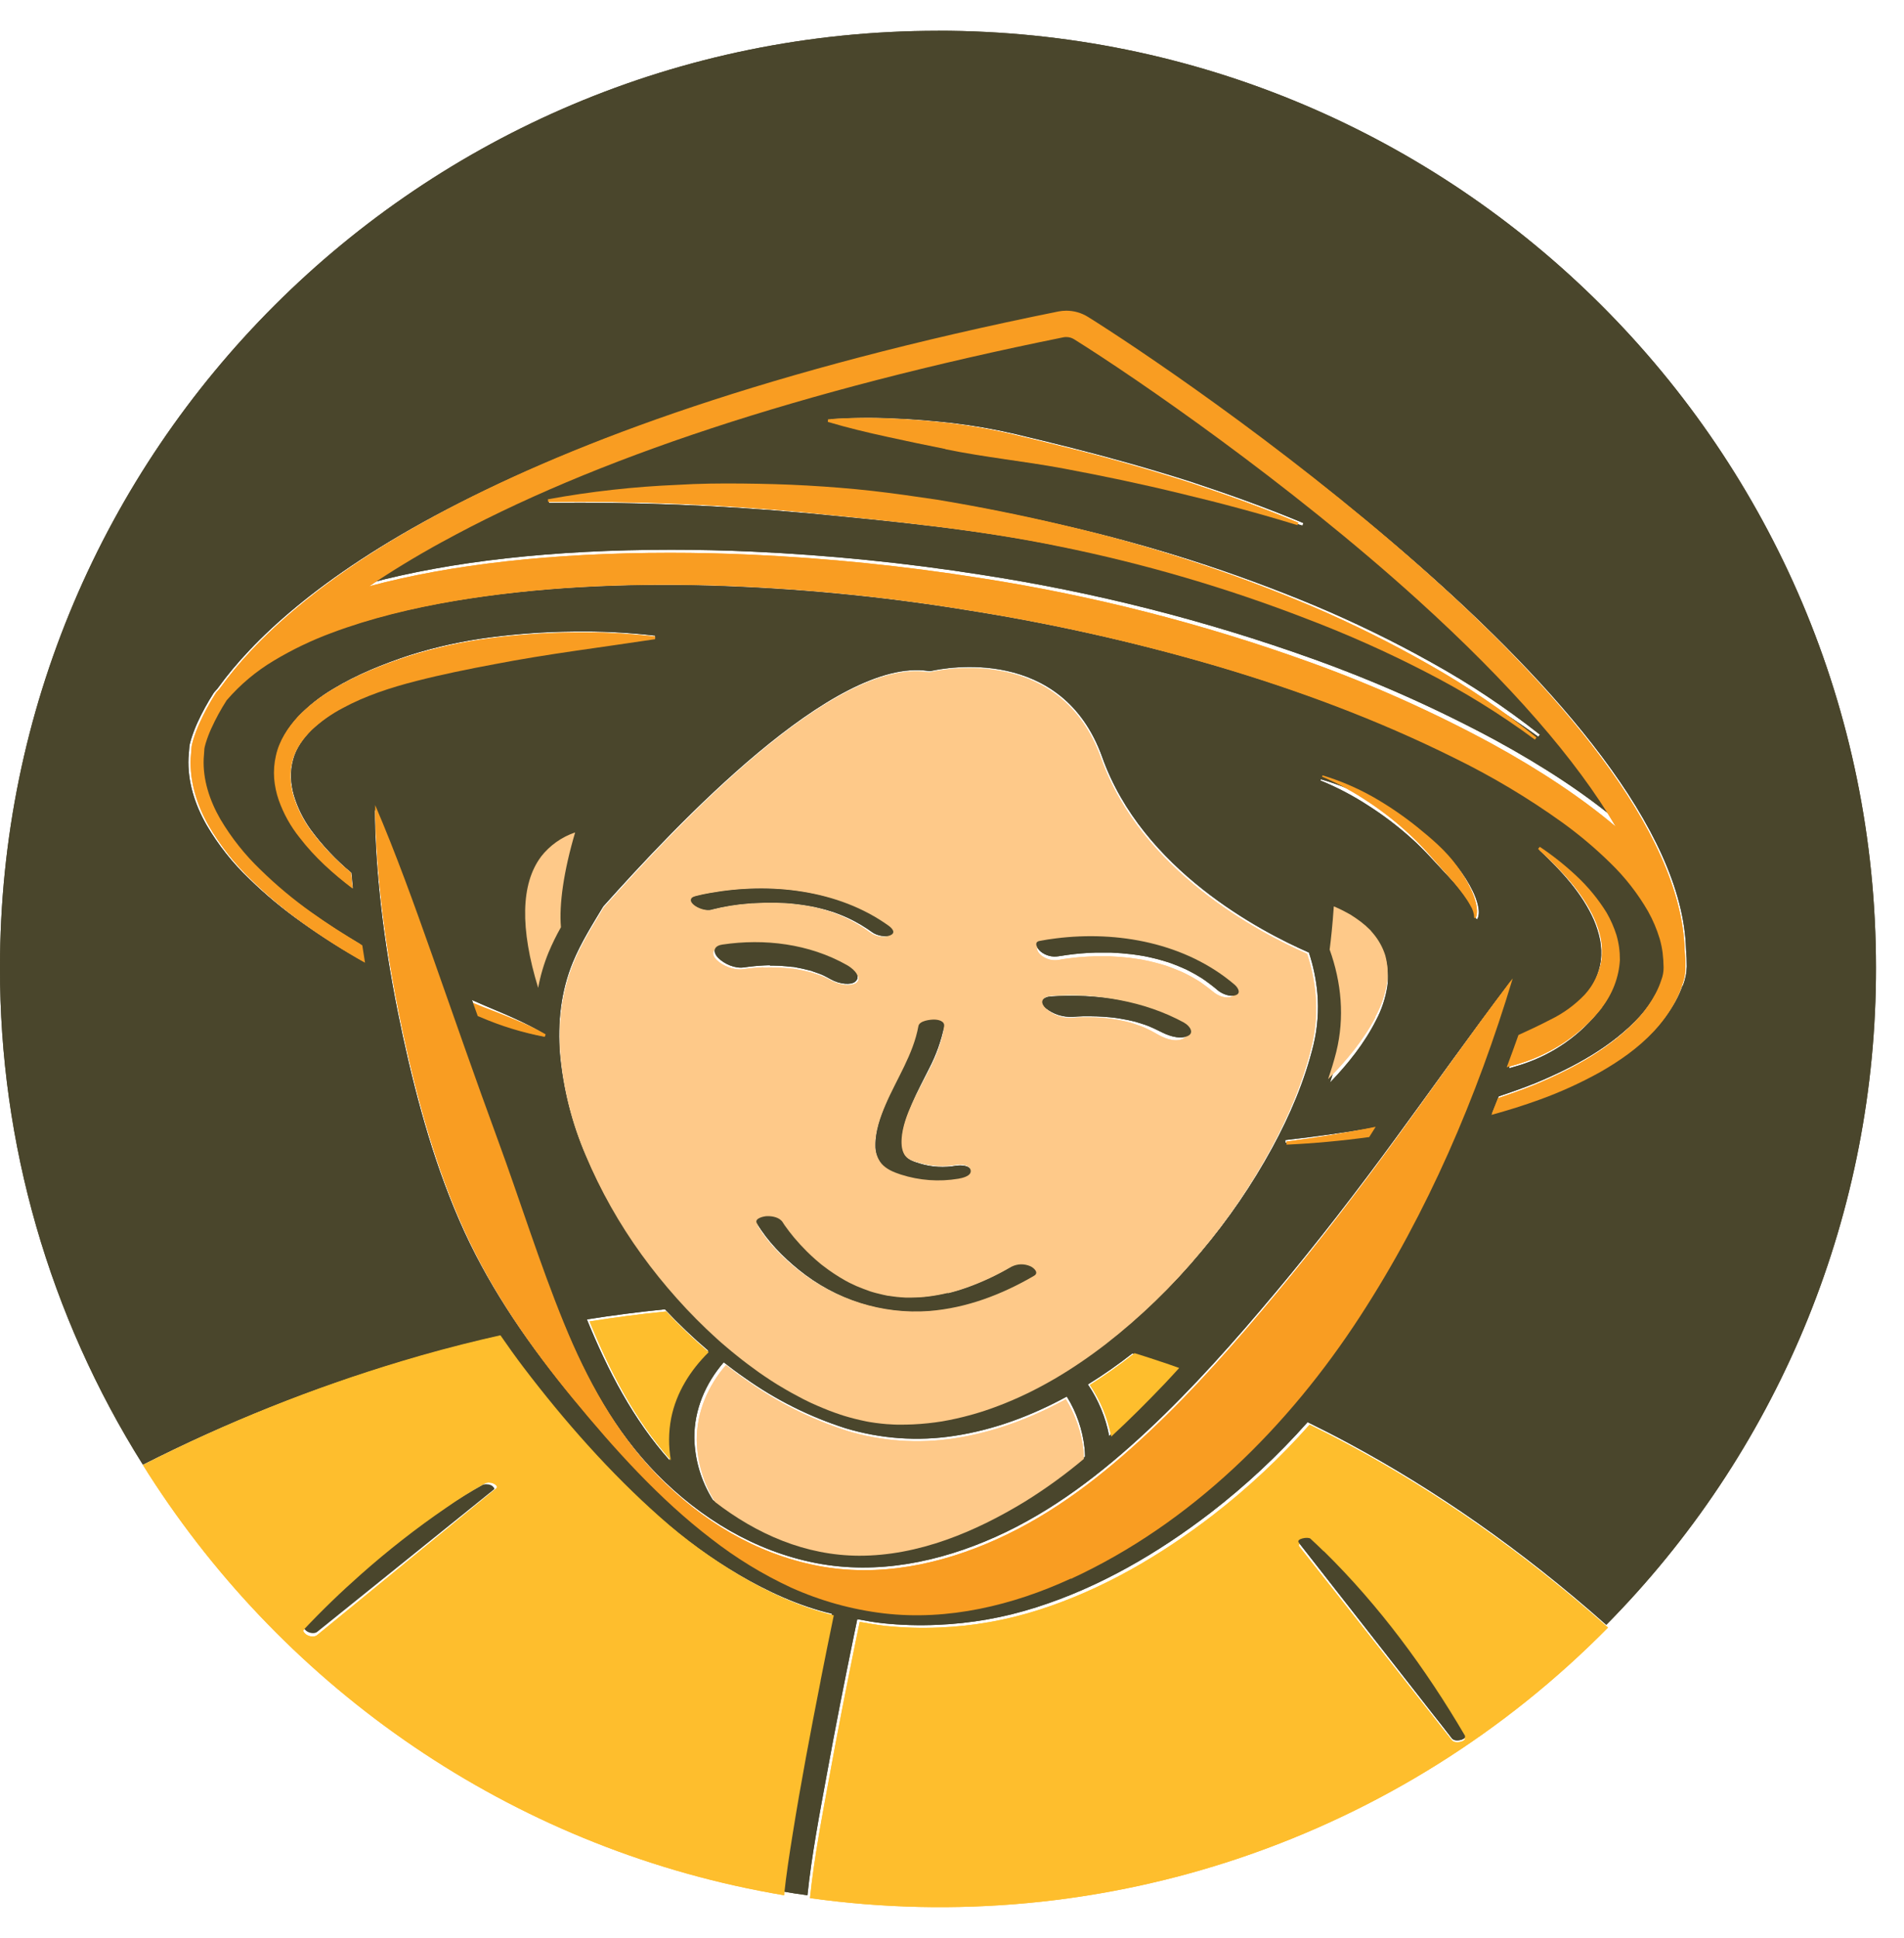 <?xml version="1.0" encoding="UTF-8"?>
<svg xmlns="http://www.w3.org/2000/svg" width="57" height="58" viewBox="0 0 57 58" fill="none">
  <path d="M22.532 16.51C24.831 16.615 27.123 16.847 29.396 17.205C32.773 17.725 36.092 18.568 39.308 19.721C41.179 20.392 42.998 21.201 44.75 22.143C46.243 22.956 47.501 23.791 48.495 24.632C47.312 22.632 45.315 20.353 42.546 17.859C38.658 14.358 34.094 11.238 32.224 10.078C32.155 10.034 32.074 10.011 31.992 10.012C31.964 10.012 31.935 10.014 31.907 10.02C24.056 11.595 17.777 13.652 13.246 16.131C12.421 16.581 11.695 17.022 11.055 17.455C13.496 16.801 16.561 16.454 20.088 16.454C20.892 16.454 21.71 16.472 22.535 16.51M24.872 12.543C25.483 12.498 26.095 12.49 26.706 12.519C27.315 12.54 27.922 12.593 28.527 12.661C29.131 12.733 29.732 12.837 30.325 12.973C30.92 13.115 31.51 13.255 32.099 13.406C33.279 13.704 34.448 14.035 35.605 14.401C36.758 14.782 37.902 15.188 39.02 15.656L38.993 15.731C38.414 15.557 37.833 15.389 37.251 15.229C36.669 15.068 36.085 14.919 35.497 14.783C34.327 14.496 33.149 14.241 31.964 14.027C30.779 13.813 29.584 13.688 28.404 13.445C27.814 13.325 27.223 13.207 26.634 13.074C26.044 12.94 25.453 12.8 24.864 12.628L24.872 12.543ZM16.434 15.047L16.427 14.969C17.709 14.74 19.005 14.598 20.306 14.544C20.956 14.508 21.608 14.508 22.26 14.505C22.912 14.502 23.563 14.531 24.214 14.564C24.864 14.597 25.514 14.652 26.162 14.722C26.81 14.792 27.454 14.886 28.099 14.98C29.384 15.188 30.665 15.445 31.933 15.739C34.47 16.325 36.953 17.122 39.357 18.123C40.556 18.627 41.726 19.197 42.861 19.832C43.997 20.461 45.08 21.182 46.1 21.987L46.052 22.049C45.007 21.292 43.902 20.621 42.748 20.043C41.598 19.462 40.417 18.944 39.209 18.494C36.803 17.578 34.324 16.866 31.798 16.362C29.277 15.85 26.712 15.604 24.156 15.359C21.589 15.124 19.012 15.022 16.434 15.051" fill="#4A462C"></path>
  <path d="M28.081 0.922C12.573 0.922 3.7561e-05 13.473 3.7561e-05 28.961C-0.009 34.223 1.474 39.38 4.277 43.836C6.757 42.578 9.344 41.546 12.009 40.752C12.784 40.519 13.589 40.303 14.424 40.105C14.598 40.063 14.775 40.024 14.953 39.985C15.176 40.307 15.407 40.626 15.646 40.939C16.865 42.534 18.227 44.069 19.736 45.397C20.474 46.049 21.274 46.629 22.123 47.129C22.984 47.635 23.933 48.069 24.909 48.299C24.774 48.942 24.643 49.588 24.515 50.236C24.218 51.751 23.921 53.268 23.679 54.793C23.582 55.397 23.487 56.002 23.423 56.609C23.673 56.653 23.922 56.691 24.172 56.724C24.301 55.499 24.537 54.282 24.759 53.071C25.006 51.711 25.274 50.357 25.552 49.004C25.589 48.824 25.626 48.642 25.664 48.462C25.919 48.511 26.173 48.554 26.433 48.583C26.971 48.639 27.512 48.655 28.053 48.631C29.063 48.591 30.063 48.414 31.025 48.106C32.923 47.503 34.671 46.482 36.243 45.274C37.294 44.463 38.266 43.556 39.146 42.564C39.559 42.766 39.968 42.975 40.38 43.197C42.953 44.583 45.534 46.365 48.088 48.63C48.162 48.556 48.228 48.488 48.297 48.416C53.351 43.197 56.172 36.218 56.161 28.958C56.161 13.474 43.59 0.92 28.077 0.92M41.056 23.934C41.539 24.195 42.001 24.495 42.437 24.831C42.871 25.168 43.308 25.518 43.648 25.963C43.821 26.184 43.97 26.423 44.094 26.675C44.157 26.804 44.207 26.938 44.242 27.077C44.273 27.215 44.296 27.374 44.227 27.512L44.189 27.499C44.184 27.371 44.144 27.247 44.073 27.141C44.009 27.031 43.938 26.925 43.861 26.824C43.701 26.615 43.53 26.415 43.349 26.224C42.987 25.841 42.641 25.434 42.24 25.081C41.841 24.723 41.413 24.398 40.961 24.11C40.509 23.815 40.03 23.564 39.53 23.36L39.543 23.323C40.069 23.475 40.578 23.681 41.061 23.939M23.645 47.428C22.8 47.038 22.003 46.554 21.267 45.986C19.718 44.811 18.38 43.334 17.143 41.842C15.877 40.313 14.735 38.678 13.902 36.872C13.047 35.011 12.491 33.003 12.058 31.006C11.617 28.971 11.306 26.895 11.231 24.813C11.223 24.618 11.222 24.421 11.22 24.224C11.847 25.677 12.387 27.168 12.916 28.657C13.567 30.488 14.209 32.321 14.884 34.146C15.559 35.97 16.132 37.814 16.869 39.602C17.546 41.246 18.412 42.836 19.667 44.116C20.964 45.438 22.598 46.427 24.431 46.782C26.264 47.136 28.121 46.751 29.805 45.998C31.514 45.231 32.983 44.095 34.346 42.824C35.709 41.554 36.969 40.128 38.172 38.694C39.426 37.199 40.617 35.653 41.77 34.077C42.902 32.532 44.006 30.965 45.166 29.44L45.227 29.366C44.158 32.885 42.684 36.305 40.665 39.385C38.518 42.663 35.613 45.526 32.018 47.174C30.286 47.966 28.343 48.431 26.431 48.206C25.469 48.093 24.53 47.834 23.646 47.437M40.063 31.587C40.309 30.555 40.212 29.513 39.87 28.523C39.87 28.516 39.87 28.51 39.875 28.502C39.908 28.237 39.955 27.798 39.992 27.238L40.062 27.267C40.166 27.315 40.267 27.367 40.366 27.422L40.441 27.465H40.445L40.481 27.488C40.531 27.52 40.582 27.553 40.629 27.588C40.728 27.657 40.822 27.731 40.911 27.811C40.955 27.851 40.997 27.892 41.039 27.935C41.049 27.947 41.06 27.958 41.071 27.97V27.974C41.093 27.999 41.114 28.022 41.134 28.048C41.291 28.241 41.41 28.463 41.483 28.7C41.553 28.966 41.57 29.244 41.533 29.516C41.478 29.873 41.364 30.219 41.194 30.538C40.846 31.227 40.357 31.839 39.817 32.4C39.907 32.13 39.987 31.857 40.054 31.584M38.482 34.2L38.476 34.122C39.356 34.024 40.235 33.899 41.106 33.751C41.042 33.838 40.978 33.925 40.914 34.012C40.105 34.105 39.294 34.169 38.482 34.203M21.21 40.423C20.649 40.97 20.22 41.648 20.064 42.426C19.981 42.852 19.977 43.29 20.053 43.717C18.956 42.489 18.196 41.023 17.569 39.489C18.331 39.368 19.109 39.267 19.907 39.187C20.317 39.624 20.752 40.038 21.21 40.427M33.905 40.511C34.095 40.568 34.287 40.629 34.476 40.69C34.533 40.709 34.593 40.726 34.651 40.747C34.848 40.812 35.044 40.879 35.245 40.949C35.1 41.103 34.958 41.261 34.81 41.413C34.289 41.948 33.758 42.476 33.204 42.978C33.101 42.426 32.884 41.901 32.568 41.436C33.034 41.148 33.483 40.834 33.914 40.495M32.469 43.336C32.478 43.422 32.48 43.509 32.483 43.595C31.923 44.065 31.329 44.494 30.706 44.879C29.202 45.797 27.479 46.518 25.69 46.511C24.078 46.506 22.597 45.864 21.342 44.895C20.99 44.336 20.798 43.691 20.786 43.031C20.782 42.186 21.124 41.399 21.666 40.773C21.875 40.936 22.087 41.094 22.305 41.244C23.221 41.894 24.232 42.4 25.302 42.743C26.36 43.064 27.478 43.143 28.571 42.974C29.76 42.794 30.886 42.37 31.937 41.798C32.227 42.264 32.408 42.789 32.468 43.334M16.193 25.643C16.456 25.305 16.812 25.052 17.218 24.914C16.875 26.073 16.734 27.071 16.793 27.751C16.654 27.996 16.53 28.249 16.421 28.509C16.282 28.849 16.178 29.203 16.111 29.565C15.565 27.79 15.591 26.45 16.195 25.643M16.335 30.959L16.308 31.033C15.644 30.907 14.996 30.708 14.377 30.44L14.302 30.41C14.246 30.25 14.186 30.09 14.13 29.93C14.258 29.986 14.386 30.044 14.515 30.098C15.13 30.355 15.746 30.613 16.332 30.955M45.516 31.015C45.834 30.866 46.147 30.713 46.45 30.55C46.821 30.363 47.155 30.11 47.436 29.803C47.7 29.505 47.87 29.135 47.925 28.74C47.945 28.539 47.938 28.336 47.902 28.137C47.86 27.93 47.797 27.729 47.714 27.536C47.365 26.743 46.742 26.062 46.083 25.448L46.133 25.386C46.511 25.647 46.866 25.939 47.195 26.259C47.534 26.585 47.827 26.955 48.068 27.358C48.185 27.57 48.28 27.794 48.351 28.026C48.419 28.268 48.453 28.52 48.45 28.771C48.421 29.286 48.24 29.78 47.93 30.191C47.333 30.967 46.515 31.545 45.584 31.851C45.447 31.895 45.31 31.936 45.173 31.974C45.291 31.653 45.403 31.333 45.512 31.009M32.998 22.663C34.199 26.026 37.724 27.871 39.185 28.509C39.315 28.902 39.4 29.309 39.438 29.721C39.483 30.241 39.444 30.765 39.322 31.272C39.059 32.352 38.616 33.385 38.086 34.359C37.484 35.462 36.772 36.502 35.961 37.462C35.121 38.469 34.175 39.382 33.138 40.186C32.154 40.943 31.078 41.595 29.913 42.033C29.366 42.242 28.8 42.398 28.222 42.497C27.935 42.544 27.645 42.574 27.354 42.588C27.212 42.594 27.069 42.597 26.927 42.596H26.87L26.775 42.592C26.701 42.592 26.627 42.585 26.556 42.579C26.445 42.571 26.333 42.558 26.224 42.543C26.166 42.536 26.108 42.527 26.051 42.517L26.021 42.512L25.947 42.498C25.715 42.452 25.486 42.394 25.26 42.325C25.232 42.313 25.204 42.304 25.174 42.298C25.112 42.277 25.049 42.255 24.986 42.232C24.873 42.192 24.76 42.148 24.648 42.102C24.536 42.055 24.419 42.005 24.297 41.95C24.273 41.938 24.247 41.927 24.223 41.916C24.216 41.911 24.209 41.908 24.205 41.906C24.146 41.878 24.089 41.849 24.031 41.819C23.798 41.7 23.57 41.574 23.348 41.439C23.291 41.404 23.233 41.369 23.175 41.333L23.101 41.286L23.06 41.259C22.945 41.185 22.831 41.107 22.719 41.028C22.495 40.871 22.276 40.706 22.062 40.534C21.955 40.449 21.849 40.363 21.745 40.275L21.582 40.135L21.513 40.075L21.459 40.026C21.037 39.646 20.635 39.243 20.256 38.819C19.881 38.4 19.527 37.962 19.196 37.507C18.528 36.589 17.967 35.597 17.525 34.551C17.115 33.597 16.858 32.584 16.764 31.549C16.689 30.613 16.79 29.667 17.151 28.793C17.391 28.211 17.734 27.668 18.058 27.129C20.238 24.692 24.968 19.657 27.791 20.082C27.818 20.088 27.846 20.088 27.872 20.082C28.285 19.99 31.798 19.306 32.999 22.665M14.813 19.853C14.026 20.002 13.245 20.164 12.475 20.358C11.706 20.553 10.951 20.803 10.27 21.174C9.934 21.352 9.623 21.573 9.345 21.833C9.085 22.093 8.866 22.394 8.777 22.733C8.73 22.905 8.707 23.083 8.711 23.262C8.718 23.445 8.747 23.627 8.798 23.804C8.908 24.172 9.08 24.518 9.305 24.829C9.657 25.307 10.066 25.741 10.524 26.12C10.538 26.278 10.552 26.436 10.569 26.594C9.989 26.149 9.437 25.659 8.985 25.063C8.716 24.726 8.506 24.346 8.363 23.94C8.29 23.729 8.244 23.509 8.225 23.287C8.209 23.059 8.226 22.83 8.277 22.607C8.375 22.151 8.636 21.757 8.933 21.432C9.235 21.12 9.577 20.849 9.951 20.627C10.68 20.182 11.466 19.872 12.258 19.608C13.05 19.358 13.863 19.18 14.688 19.074C15.505 18.968 16.328 18.91 17.153 18.902C17.975 18.889 18.797 18.93 19.613 19.025V19.105C17.992 19.352 16.388 19.55 14.813 19.855M50.373 29.494C50.315 29.662 50.242 29.825 50.155 29.981C49.985 30.285 49.779 30.567 49.54 30.821C49.069 31.323 48.508 31.707 47.933 32.035C47.356 32.354 46.755 32.627 46.135 32.851C45.651 33.026 45.161 33.179 44.667 33.313C44.733 33.147 44.801 32.981 44.866 32.814C45.237 32.691 45.603 32.561 45.966 32.416C47.132 31.932 48.274 31.311 49.09 30.414C49.288 30.194 49.459 29.95 49.597 29.688C49.664 29.561 49.721 29.428 49.765 29.291C49.811 29.172 49.834 29.047 49.833 28.92C49.831 28.773 49.821 28.627 49.803 28.481C49.785 28.338 49.755 28.198 49.714 28.06C49.628 27.776 49.511 27.503 49.366 27.244C49.058 26.716 48.679 26.233 48.238 25.808C47.791 25.372 47.312 24.97 46.804 24.605C45.773 23.868 44.683 23.219 43.543 22.665C41.26 21.538 38.852 20.647 36.394 19.927C33.931 19.21 31.425 18.652 28.89 18.256C26.355 17.845 23.795 17.602 21.227 17.527C18.663 17.458 16.085 17.572 13.559 17.994C12.296 18.209 11.049 18.505 9.856 18.951C9.263 19.17 8.691 19.443 8.147 19.766C7.611 20.082 7.13 20.483 6.722 20.953C6.547 21.224 6.392 21.507 6.258 21.8C6.192 21.944 6.136 22.093 6.089 22.245C6.078 22.282 6.069 22.319 6.06 22.355C6.054 22.39 6.05 22.425 6.049 22.461L6.032 22.693C6.005 23.316 6.21 23.942 6.531 24.496C6.865 25.056 7.274 25.567 7.747 26.015C8.221 26.474 8.729 26.896 9.269 27.276C9.76 27.625 10.271 27.95 10.792 28.257C10.818 28.431 10.844 28.605 10.873 28.777C10.237 28.422 9.621 28.032 9.029 27.608C8.473 27.215 7.949 26.78 7.462 26.306C6.962 25.831 6.532 25.288 6.184 24.694C5.84 24.095 5.609 23.396 5.643 22.678L5.664 22.409C5.666 22.362 5.672 22.314 5.682 22.268C5.693 22.222 5.705 22.178 5.718 22.135C5.77 21.967 5.832 21.803 5.904 21.642C6.047 21.329 6.212 21.026 6.398 20.737L6.425 20.704L6.43 20.698C6.43 20.703 6.422 20.706 6.418 20.712L6.431 20.697C6.456 20.667 6.484 20.64 6.509 20.611C6.518 20.599 6.526 20.587 6.536 20.574C6.539 20.571 6.541 20.568 6.543 20.565C8.515 17.853 14.391 12.83 31.677 9.364C31.756 9.348 31.837 9.34 31.918 9.34C32.148 9.34 32.373 9.404 32.568 9.524C35.217 11.168 50.271 21.212 50.474 28.403V28.413C50.49 28.585 50.497 28.757 50.496 28.929C50.494 29.028 50.483 29.128 50.463 29.225C50.442 29.318 50.414 29.409 50.382 29.498" fill="#4A462C"></path>
  <path d="M20.084 43.708C20.009 43.288 20.012 42.858 20.094 42.439C20.247 41.676 20.668 41.009 21.216 40.47C20.768 40.088 20.343 39.681 19.941 39.251C19.159 39.329 18.397 39.43 17.65 39.549C18.265 41.058 19.009 42.499 20.084 43.705" fill="#FEBE2D"></path>
  <path d="M24.566 50.298C24.695 49.646 24.826 48.995 24.961 48.346C23.982 48.113 23.031 47.677 22.168 47.166C21.317 46.662 20.516 46.078 19.776 45.421C18.262 44.081 16.898 42.534 15.675 40.927C15.436 40.611 15.206 40.29 14.981 39.964C14.802 40.004 14.625 40.044 14.451 40.086C13.614 40.285 12.807 40.502 12.029 40.737C9.358 41.538 6.765 42.579 4.279 43.847C4.397 44.038 4.52 44.23 4.643 44.416C8.863 50.828 15.618 55.408 23.473 56.724C23.537 56.112 23.632 55.502 23.73 54.893C23.976 53.356 24.267 51.827 24.568 50.299M14.863 44.541L14.168 45.11L11.241 47.508C10.658 47.986 10.073 48.465 9.488 48.943C9.392 49.017 9.207 48.973 9.129 48.887L9.123 48.879C9.096 48.853 9.057 48.814 9.092 48.777C9.636 48.198 10.209 47.647 10.805 47.12C11.611 46.405 12.46 45.741 13.348 45.132C13.728 44.865 14.121 44.618 14.525 44.392C14.533 44.389 14.542 44.386 14.55 44.384L14.568 44.379C14.583 44.375 14.6 44.373 14.616 44.372H14.635C14.652 44.373 14.669 44.375 14.686 44.377H14.7C14.717 44.382 14.735 44.387 14.752 44.392C14.758 44.395 14.765 44.398 14.771 44.401C14.779 44.404 14.788 44.408 14.796 44.412C14.81 44.42 14.824 44.43 14.836 44.442C14.873 44.471 14.898 44.507 14.862 44.537" fill="#FEBE2D"></path>
  <path d="M39.206 42.639C38.327 43.632 37.356 44.54 36.307 45.351C34.735 46.56 32.99 47.582 31.093 48.185C30.132 48.493 29.133 48.67 28.125 48.71C27.584 48.734 27.044 48.718 26.506 48.662C26.247 48.633 25.992 48.587 25.738 48.541C25.698 48.721 25.663 48.903 25.625 49.083C25.348 50.437 25.081 51.794 24.834 53.153C24.611 54.365 24.376 55.584 24.248 56.809C28.586 57.416 33.005 57.001 37.154 55.595C41.302 54.189 45.064 51.832 48.139 48.712C45.587 46.446 43.009 44.662 40.439 43.275C40.027 43.052 39.618 42.844 39.206 42.642M43.858 52.044C43.837 52.133 43.585 52.179 43.498 52.113C43.49 52.109 43.481 52.103 43.474 52.096C43.276 51.849 43.08 51.6 42.885 51.349L40.502 48.322L38.895 46.284C38.808 46.174 39.172 46.106 39.246 46.171L39.267 46.191C39.395 46.305 39.519 46.422 39.638 46.542C41.286 48.147 42.681 50.019 43.847 51.996C43.853 52.005 43.85 52.013 43.852 52.021C43.852 52.027 43.852 52.033 43.852 52.038" fill="#FEBE2D"></path>
  <path d="M33.266 42.996C33.819 42.487 34.35 41.954 34.867 41.413C35.015 41.258 35.157 41.099 35.301 40.943C35.104 40.872 34.909 40.804 34.709 40.739C34.651 40.717 34.592 40.701 34.535 40.681C34.346 40.619 34.154 40.557 33.965 40.5C33.537 40.842 33.09 41.159 32.627 41.451C32.943 41.916 33.161 42.441 33.268 42.995" fill="#FEBE2D"></path>
  <path d="M14.758 44.489C14.746 44.478 14.732 44.468 14.718 44.46C14.71 44.456 14.702 44.453 14.693 44.45C14.687 44.446 14.681 44.444 14.674 44.441C14.657 44.435 14.64 44.431 14.623 44.427H14.609C14.593 44.424 14.576 44.422 14.559 44.422H14.538C14.522 44.422 14.506 44.425 14.491 44.428L14.474 44.434C14.465 44.435 14.457 44.438 14.449 44.441C14.051 44.66 13.665 44.899 13.292 45.156C12.418 45.745 11.583 46.387 10.791 47.079C10.205 47.585 9.642 48.121 9.106 48.681C9.072 48.716 9.111 48.753 9.136 48.779L9.143 48.787C9.216 48.87 9.402 48.916 9.496 48.841C10.072 48.379 10.647 47.917 11.22 47.453L14.097 45.135L14.78 44.585C14.816 44.556 14.791 44.522 14.756 44.493" fill="#4A462C"></path>
  <path d="M39.626 46.428C39.503 46.307 39.379 46.189 39.254 46.074L39.233 46.053C39.158 45.987 38.794 46.053 38.88 46.168L40.492 48.227L42.883 51.284C43.082 51.534 43.279 51.786 43.474 52.04C43.482 52.047 43.49 52.052 43.499 52.057C43.585 52.124 43.839 52.077 43.859 51.987C43.859 51.981 43.859 51.975 43.859 51.969C43.859 51.961 43.859 51.953 43.854 51.944C42.684 49.946 41.287 48.053 39.635 46.43" fill="#4A462C"></path>
  <path d="M25.333 42.815C24.273 42.474 23.272 41.972 22.364 41.325C22.148 41.178 21.938 41.019 21.732 40.856C21.194 41.48 20.855 42.258 20.859 43.102C20.871 43.758 21.061 44.399 21.41 44.955C22.654 45.919 24.121 46.557 25.718 46.562C27.49 46.566 29.198 45.849 30.688 44.939C31.304 44.557 31.893 44.13 32.448 43.663C32.448 43.577 32.443 43.491 32.434 43.405C32.374 42.863 32.194 42.342 31.908 41.878C30.866 42.447 29.75 42.869 28.573 43.047C27.49 43.216 26.383 43.137 25.334 42.817" fill="#FEC989"></path>
  <path d="M41.172 30.432C41.347 30.113 41.465 29.767 41.522 29.409C41.56 29.136 41.543 28.859 41.47 28.592C41.395 28.354 41.272 28.133 41.109 27.939C41.089 27.914 41.067 27.89 41.045 27.865V27.861C41.045 27.861 41.022 27.838 41.011 27.826C40.968 27.783 40.924 27.742 40.879 27.702C40.787 27.622 40.69 27.548 40.588 27.479C40.537 27.444 40.484 27.411 40.434 27.378L40.398 27.356H40.394L40.317 27.313C40.215 27.257 40.11 27.206 40.003 27.158L39.93 27.128C39.892 27.689 39.843 28.128 39.809 28.394C39.808 28.401 39.806 28.408 39.804 28.415C40.16 29.406 40.258 30.449 40.004 31.482C39.935 31.758 39.85 32.031 39.759 32.298C40.316 31.736 40.822 31.124 41.182 30.434" fill="#FEC989"></path>
  <path d="M16.84 27.746C16.777 27.043 16.928 26.01 17.294 24.81C16.86 24.953 16.479 25.215 16.198 25.565C15.549 26.401 15.524 27.787 16.108 29.624C16.18 29.25 16.291 28.883 16.44 28.531C16.557 28.262 16.689 28 16.837 27.746" fill="#FEC989"></path>
  <path d="M27.854 20.118C27.827 20.123 27.799 20.123 27.772 20.118C24.958 19.689 20.246 24.726 18.072 27.167C17.749 27.706 17.405 28.25 17.167 28.832C16.808 29.705 16.707 30.652 16.782 31.589C16.875 32.624 17.131 33.637 17.541 34.592C17.981 35.638 18.54 36.63 19.206 37.549C19.535 38.004 19.888 38.442 20.263 38.861C20.64 39.285 21.041 39.688 21.462 40.069L21.516 40.117L21.584 40.178L21.747 40.317C21.85 40.406 21.956 40.492 22.062 40.577C22.275 40.749 22.494 40.913 22.717 41.072C22.829 41.15 22.94 41.227 23.057 41.302L23.098 41.329L23.172 41.376C23.229 41.412 23.287 41.45 23.344 41.482C23.566 41.617 23.793 41.744 24.024 41.863C24.082 41.892 24.14 41.921 24.198 41.949L24.216 41.958C24.24 41.971 24.266 41.982 24.29 41.993C24.406 42.046 24.522 42.097 24.64 42.145C24.758 42.194 24.862 42.235 24.977 42.276C25.039 42.298 25.102 42.321 25.164 42.341C25.194 42.348 25.222 42.357 25.25 42.369C25.475 42.438 25.703 42.495 25.934 42.542L26.008 42.556L26.038 42.561C26.095 42.571 26.153 42.579 26.21 42.587C26.32 42.602 26.433 42.614 26.541 42.623C26.615 42.628 26.689 42.633 26.764 42.636L26.858 42.639H26.915C27.056 42.639 27.198 42.639 27.34 42.631C27.63 42.617 27.919 42.587 28.205 42.541C28.781 42.441 29.345 42.286 29.891 42.076C31.052 41.636 32.123 40.986 33.104 40.229C34.138 39.425 35.081 38.511 35.918 37.504C36.727 36.543 37.436 35.503 38.036 34.4C38.564 33.425 39.006 32.392 39.268 31.312C39.39 30.804 39.428 30.28 39.383 29.76C39.346 29.348 39.261 28.941 39.131 28.547C37.676 27.909 34.162 26.063 32.965 22.7C31.767 19.336 28.267 20.024 27.855 20.116M20.701 26.917C20.72 26.853 20.794 26.836 20.849 26.82C20.985 26.782 21.124 26.755 21.262 26.73C23.04 26.404 25.052 26.622 26.541 27.719C26.633 27.786 26.775 27.929 26.607 28.007C26.453 28.081 26.2 28.021 26.068 27.924C25.847 27.76 25.612 27.617 25.366 27.496C25.243 27.438 25.12 27.385 24.995 27.337C24.988 27.337 24.875 27.295 24.958 27.322L24.889 27.299C24.822 27.276 24.753 27.256 24.685 27.235C24.578 27.204 24.47 27.177 24.361 27.152L24.311 27.141L24.244 27.128C24.188 27.118 24.132 27.108 24.076 27.099C23.966 27.081 23.855 27.066 23.745 27.055L23.603 27.04C23.603 27.04 23.505 27.034 23.487 27.032C23.29 27.021 23.092 27.018 22.894 27.022C22.796 27.022 22.698 27.029 22.598 27.034L22.545 27.037H22.507L22.423 27.044C22.048 27.072 21.676 27.134 21.312 27.23C21.148 27.276 20.896 27.186 20.775 27.075C20.735 27.039 20.683 26.976 20.701 26.914M22.854 28.951C22.65 28.96 22.446 28.98 22.243 29.008C21.974 29.046 21.643 28.914 21.452 28.729C21.394 28.674 21.325 28.57 21.356 28.481C21.387 28.393 21.504 28.36 21.586 28.349C22.865 28.171 24.226 28.325 25.375 28.938C25.498 29.003 25.838 29.235 25.649 29.406C25.575 29.476 25.427 29.48 25.336 29.48C25.182 29.468 25.033 29.426 24.896 29.355C24.822 29.314 24.74 29.275 24.66 29.238L24.653 29.234L24.567 29.2C24.493 29.172 24.419 29.146 24.345 29.125C24.337 29.125 24.326 29.119 24.317 29.115L24.296 29.109L24.236 29.094C24.099 29.058 23.959 29.03 23.819 29.006C23.79 29.002 23.76 28.995 23.73 28.993H23.709C23.646 28.985 23.582 28.979 23.519 28.974C23.384 28.963 23.249 28.957 23.115 28.955H23.013C22.991 28.955 22.982 28.955 22.989 28.955L22.852 28.96M35.397 31.099C35.137 31.202 34.818 31.06 34.599 30.926C34.714 31 34.599 30.926 34.574 30.913C34.55 30.901 34.5 30.872 34.462 30.852C34.4 30.82 34.336 30.791 34.272 30.76L34.263 30.756C34.226 30.741 34.189 30.725 34.149 30.711C34.086 30.688 34.022 30.665 33.958 30.644L33.852 30.611C33.785 30.595 33.718 30.577 33.65 30.561C33.581 30.546 33.524 30.535 33.461 30.523L33.349 30.504C33.33 30.504 33.222 30.478 33.31 30.497C33.397 30.517 33.273 30.493 33.254 30.491L33.164 30.48C33.099 30.474 33.035 30.469 32.97 30.463C32.854 30.455 32.737 30.45 32.621 30.449C32.568 30.449 32.514 30.449 32.461 30.449H32.387C32.291 30.449 32.197 30.458 32.101 30.466C31.957 30.475 31.813 30.455 31.678 30.407C31.542 30.359 31.417 30.284 31.311 30.187C31.253 30.13 31.184 30.026 31.214 29.939C31.244 29.851 31.362 29.813 31.445 29.807C32.794 29.699 34.161 29.947 35.325 30.659C35.48 30.754 35.638 31.003 35.399 31.098M31.13 28.291C31.29 28.257 31.452 28.234 31.615 28.217C33.417 27.995 35.401 28.351 36.825 29.536C36.914 29.61 37.033 29.77 36.86 29.833C36.688 29.895 36.461 29.801 36.333 29.695C36.217 29.598 36.095 29.508 35.972 29.42L35.95 29.404L35.929 29.391L35.855 29.343C35.798 29.307 35.74 29.274 35.681 29.241C35.623 29.209 35.554 29.172 35.49 29.14C35.482 29.136 35.375 29.087 35.456 29.123L35.359 29.079C35.242 29.03 35.123 28.983 35.002 28.937L34.905 28.903L34.892 28.898L34.874 28.893L34.711 28.845C34.615 28.818 34.518 28.794 34.42 28.771C34.357 28.756 34.292 28.743 34.228 28.73L34.18 28.721L34.133 28.713C34.029 28.696 33.926 28.681 33.822 28.668C33.627 28.645 33.429 28.63 33.23 28.622H33.175H33.121H32.987C32.913 28.622 32.834 28.622 32.758 28.622C32.485 28.63 32.214 28.652 31.943 28.689L31.802 28.709L31.775 28.714C31.764 28.718 31.752 28.721 31.74 28.722L31.695 28.729C31.602 28.745 31.507 28.741 31.416 28.717C31.325 28.693 31.241 28.65 31.167 28.591C31.087 28.529 30.953 28.336 31.133 28.294M30.762 37.948C30.859 37.987 31.036 38.132 30.877 38.221C29.92 38.76 28.883 39.14 27.783 39.224C26.401 39.322 25.032 38.903 23.94 38.048C23.471 37.682 23.02 37.238 22.703 36.728C22.612 36.58 22.925 36.527 23 36.524C23.162 36.519 23.377 36.557 23.469 36.706L23.491 36.74L23.521 36.783L23.526 36.791C23.613 36.907 23.702 37.021 23.796 37.131C23.917 37.27 24.045 37.404 24.179 37.532C24.258 37.608 24.338 37.682 24.421 37.755C24.466 37.793 24.512 37.829 24.558 37.868L24.607 37.906L24.655 37.942C24.863 38.098 25.081 38.237 25.309 38.36L25.408 38.412L25.43 38.423L25.453 38.434C25.516 38.464 25.578 38.493 25.642 38.52C25.773 38.576 25.907 38.623 26.042 38.668L26.099 38.685L26.207 38.715C26.281 38.734 26.355 38.752 26.429 38.768L26.555 38.793L26.579 38.797H26.593C26.667 38.808 26.741 38.819 26.815 38.826C26.905 38.836 26.995 38.842 27.084 38.847H27.137C27.18 38.847 27.223 38.847 27.266 38.847C27.358 38.847 27.45 38.843 27.543 38.837L27.677 38.826C27.59 38.833 27.725 38.821 27.751 38.818C27.946 38.794 28.14 38.76 28.331 38.716C28.5 38.678 28.692 38.622 28.896 38.553C29.352 38.395 29.792 38.195 30.211 37.956C30.296 37.915 30.388 37.893 30.482 37.891C30.576 37.888 30.669 37.906 30.756 37.943M29.051 35.005C29.07 35.169 28.79 35.222 28.681 35.24C28.104 35.333 27.513 35.291 26.955 35.118C26.747 35.053 26.532 34.97 26.381 34.806C26.256 34.656 26.191 34.466 26.196 34.272C26.196 33.869 26.344 33.461 26.502 33.098C26.836 32.344 27.329 31.651 27.485 30.828C27.514 30.671 27.842 30.641 27.953 30.64C28.076 30.64 28.284 30.68 28.253 30.84C28.162 31.26 28.013 31.665 27.809 32.042C27.638 32.381 27.451 32.71 27.291 33.058C27.143 33.378 27.003 33.732 26.98 34.087C26.969 34.255 26.98 34.438 27.087 34.577C27.195 34.715 27.367 34.755 27.518 34.799C27.697 34.852 27.882 34.884 28.068 34.895C28.257 34.905 28.447 34.894 28.633 34.861C28.735 34.844 29.03 34.85 29.048 35.004" fill="#FEC989"></path>
  <path d="M28.373 38.699C28.178 38.745 27.982 38.781 27.784 38.806C27.761 38.806 27.623 38.822 27.709 38.815L27.572 38.826C27.478 38.832 27.385 38.836 27.291 38.837H27.161H27.107C27.016 38.831 26.925 38.825 26.834 38.815C26.759 38.807 26.684 38.795 26.609 38.784H26.594L26.57 38.78L26.442 38.753C26.367 38.737 26.291 38.718 26.216 38.698L26.107 38.667L26.049 38.649C25.913 38.599 25.776 38.55 25.643 38.493C25.578 38.465 25.515 38.434 25.451 38.403L25.428 38.391L25.405 38.38L25.305 38.326C25.074 38.196 24.852 38.049 24.642 37.886L24.592 37.848L24.543 37.808C24.496 37.769 24.45 37.73 24.404 37.689C24.32 37.614 24.238 37.538 24.158 37.459C24.022 37.324 23.892 37.183 23.77 37.037C23.673 36.921 23.583 36.803 23.495 36.679L23.49 36.672C23.48 36.656 23.47 36.641 23.46 36.626L23.437 36.59C23.344 36.434 23.125 36.394 22.961 36.399C22.886 36.399 22.565 36.459 22.66 36.614C22.981 37.15 23.439 37.616 23.915 38.001C25.023 38.9 26.413 39.34 27.817 39.237C28.933 39.149 29.986 38.749 30.957 38.183C31.119 38.089 30.939 37.937 30.841 37.896C30.753 37.858 30.659 37.839 30.563 37.841C30.468 37.843 30.374 37.867 30.288 37.909C29.863 38.161 29.416 38.371 28.953 38.537C28.746 38.61 28.551 38.668 28.38 38.709" fill="#4A462C"></path>
  <path d="M35.456 30.611C34.253 29.954 32.841 29.725 31.448 29.824C31.365 29.83 31.241 29.865 31.209 29.946C31.177 30.027 31.25 30.123 31.309 30.175C31.419 30.265 31.548 30.334 31.688 30.379C31.828 30.423 31.977 30.441 32.125 30.433C32.224 30.426 32.322 30.42 32.421 30.417H32.497C32.552 30.417 32.607 30.417 32.662 30.417C32.782 30.417 32.903 30.423 33.023 30.43C33.09 30.435 33.157 30.44 33.223 30.446L33.316 30.456C33.336 30.456 33.469 30.48 33.374 30.462C33.278 30.444 33.394 30.465 33.414 30.468L33.53 30.486C33.596 30.497 33.661 30.509 33.725 30.521C33.795 30.535 33.865 30.552 33.934 30.567L34.043 30.597C34.11 30.616 34.175 30.637 34.241 30.659C34.281 30.672 34.318 30.687 34.359 30.701L34.368 30.705C34.434 30.733 34.5 30.759 34.564 30.79C34.603 30.807 34.641 30.826 34.68 30.846C34.72 30.865 34.825 30.923 34.706 30.857C34.935 30.981 35.262 31.112 35.53 31.018C35.779 30.93 35.617 30.701 35.454 30.613" fill="#4A462C"></path>
  <path d="M31.149 28.475C31.224 28.537 31.311 28.582 31.405 28.607C31.498 28.632 31.595 28.636 31.69 28.62L31.737 28.612C31.724 28.612 31.72 28.612 31.752 28.608H31.77H31.776L31.804 28.603L31.949 28.581C32.226 28.543 32.505 28.519 32.785 28.511C32.861 28.511 32.943 28.511 33.021 28.511H33.158H33.213H33.27C33.472 28.52 33.674 28.536 33.878 28.56C33.984 28.573 34.091 28.589 34.197 28.607L34.245 28.615L34.295 28.625C34.361 28.638 34.427 28.652 34.492 28.668C34.593 28.691 34.693 28.717 34.791 28.746L34.958 28.796L34.977 28.802L34.989 28.806L35.09 28.842C35.214 28.888 35.336 28.938 35.456 28.992L35.556 29.038C35.472 29 35.582 29.051 35.59 29.056C35.656 29.09 35.722 29.125 35.787 29.162C35.852 29.199 35.906 29.232 35.965 29.269L36.041 29.32L36.063 29.334L36.085 29.35C36.212 29.442 36.337 29.536 36.456 29.639C36.588 29.75 36.829 29.844 36.997 29.784C37.166 29.724 37.053 29.55 36.962 29.472C35.499 28.224 33.464 27.852 31.611 28.085C31.445 28.106 31.277 28.13 31.114 28.163C30.929 28.204 31.068 28.406 31.15 28.475" fill="#4A462C"></path>
  <path d="M23.051 28.899H23.03H23.129C23.262 28.899 23.394 28.907 23.526 28.919C23.589 28.924 23.651 28.93 23.713 28.938H23.734C23.763 28.938 23.793 28.947 23.822 28.952C23.959 28.977 24.096 29.006 24.231 29.043L24.29 29.06L24.31 29.065C24.32 29.069 24.33 29.074 24.338 29.076C24.41 29.101 24.483 29.128 24.556 29.153L24.64 29.189L24.648 29.192C24.725 29.232 24.802 29.269 24.879 29.314C25.013 29.388 25.16 29.433 25.311 29.444C25.402 29.45 25.545 29.444 25.618 29.367C25.804 29.185 25.473 28.949 25.349 28.881C24.221 28.245 22.884 28.084 21.628 28.27C21.549 28.282 21.434 28.313 21.402 28.407C21.371 28.501 21.44 28.607 21.497 28.665C21.684 28.856 22.009 28.994 22.273 28.954C22.473 28.925 22.673 28.905 22.874 28.895L23.009 28.89H23.016H23.053M24.312 29.06L24.239 29.039C24.264 29.04 24.289 29.047 24.312 29.06Z" fill="#4A462C"></path>
  <path d="M21.304 27.222C21.672 27.128 22.049 27.067 22.428 27.039L22.514 27.032H22.552L22.606 27.029C22.706 27.024 22.805 27.019 22.906 27.017C23.105 27.013 23.306 27.017 23.506 27.027L23.623 27.035L23.767 27.049C23.879 27.061 23.992 27.076 24.102 27.093C24.159 27.102 24.216 27.111 24.272 27.122L24.34 27.135L24.39 27.145C24.5 27.17 24.61 27.197 24.719 27.227C24.788 27.247 24.857 27.268 24.926 27.29L24.995 27.313C24.911 27.286 25.025 27.325 25.033 27.328C25.16 27.374 25.286 27.427 25.408 27.484C25.657 27.603 25.896 27.744 26.119 27.906C26.253 28.001 26.508 28.058 26.663 27.988C26.835 27.91 26.691 27.768 26.598 27.703C25.091 26.623 23.056 26.408 21.254 26.729C21.114 26.754 20.973 26.781 20.835 26.818C20.78 26.834 20.704 26.85 20.686 26.914C20.667 26.977 20.72 27.037 20.761 27.073C20.883 27.181 21.135 27.271 21.304 27.225" fill="#4A462C"></path>
  <path d="M28.642 34.886C28.456 34.92 28.267 34.932 28.078 34.921C27.892 34.91 27.707 34.877 27.529 34.822C27.381 34.775 27.199 34.727 27.098 34.592C26.998 34.456 26.98 34.259 26.991 34.085C27.015 33.717 27.156 33.351 27.302 33.019C27.458 32.661 27.645 32.318 27.819 31.968C28.022 31.576 28.172 31.158 28.263 30.723C28.293 30.557 28.086 30.515 27.963 30.515C27.852 30.515 27.525 30.547 27.495 30.709C27.34 31.562 26.847 32.279 26.514 33.061C26.354 33.436 26.205 33.86 26.208 34.276C26.203 34.478 26.268 34.674 26.392 34.829C26.541 34.998 26.758 35.085 26.966 35.153C27.523 35.332 28.113 35.375 28.69 35.279C28.799 35.26 29.079 35.202 29.06 35.037C29.041 34.871 28.747 34.871 28.645 34.888" fill="#4A462C"></path>
  <path d="M17.148 18.931C16.322 18.94 15.497 18.997 14.678 19.102C13.853 19.207 13.039 19.386 12.245 19.635C11.452 19.897 10.665 20.204 9.935 20.649C9.561 20.871 9.218 21.141 8.916 21.452C8.618 21.776 8.357 22.168 8.259 22.622C8.208 22.844 8.191 23.072 8.207 23.299C8.226 23.521 8.272 23.739 8.345 23.949C8.488 24.354 8.699 24.732 8.968 25.068C9.421 25.659 9.974 26.152 10.554 26.593C10.538 26.436 10.522 26.278 10.509 26.121C10.05 25.744 9.641 25.312 9.288 24.835C9.063 24.526 8.891 24.18 8.781 23.814C8.73 23.638 8.7 23.457 8.693 23.274C8.689 23.096 8.712 22.919 8.759 22.747C8.849 22.409 9.068 22.11 9.329 21.851C9.606 21.592 9.918 21.371 10.255 21.195C10.936 20.825 11.694 20.578 12.463 20.382C13.232 20.185 14.016 20.026 14.805 19.879C16.383 19.573 17.988 19.378 19.612 19.131V19.052C18.794 18.957 17.972 18.916 17.149 18.929" fill="#F99D22"></path>
  <path d="M47.957 30.153C48.277 29.741 48.465 29.247 48.495 28.732C48.497 28.48 48.463 28.229 48.392 27.986C48.319 27.755 48.221 27.531 48.099 27.319C47.85 26.915 47.546 26.545 47.196 26.218C46.855 25.898 46.488 25.606 46.097 25.345L46.045 25.407C46.727 26.02 47.372 26.703 47.732 27.495C47.819 27.689 47.884 27.89 47.927 28.097C47.964 28.296 47.972 28.5 47.95 28.701C47.894 29.096 47.718 29.466 47.445 29.765C47.154 30.071 46.808 30.325 46.424 30.512C46.111 30.675 45.788 30.828 45.458 30.977C45.345 31.299 45.227 31.619 45.107 31.942C45.249 31.904 45.391 31.863 45.533 31.819C46.496 31.513 47.342 30.935 47.961 30.159" fill="#F99D22"></path>
  <path d="M24.112 15.339C26.661 15.588 29.219 15.838 31.734 16.359C34.252 16.87 36.725 17.594 39.126 18.524C40.33 18.982 41.508 19.507 42.655 20.098C43.806 20.685 44.908 21.367 45.95 22.136L45.998 22.073C44.981 21.255 43.901 20.523 42.767 19.883C41.635 19.239 40.469 18.659 39.273 18.147C36.876 17.131 34.398 16.321 31.868 15.726C30.607 15.424 29.326 15.166 28.044 14.954C27.401 14.859 26.758 14.765 26.112 14.692C25.466 14.62 24.818 14.569 24.169 14.532C23.52 14.495 22.87 14.479 22.22 14.472C21.571 14.465 20.92 14.472 20.271 14.512C18.974 14.566 17.681 14.71 16.402 14.943L16.41 15.023C18.981 14.993 21.551 15.098 24.112 15.335" fill="#F99D22"></path>
  <path d="M28.304 13.445C29.476 13.687 30.669 13.803 31.846 14.024C33.025 14.244 34.197 14.49 35.362 14.775C35.946 14.914 36.528 15.061 37.108 15.218C37.687 15.374 38.265 15.541 38.84 15.717L38.867 15.643C37.757 15.178 36.617 14.774 35.469 14.395C34.318 14.032 33.155 13.699 31.98 13.407C31.394 13.259 30.805 13.117 30.216 12.976C29.625 12.841 29.028 12.738 28.427 12.666C27.824 12.6 27.221 12.546 26.615 12.524C26.007 12.496 25.398 12.504 24.79 12.549L24.782 12.627C25.368 12.802 25.956 12.942 26.543 13.07C27.129 13.199 27.717 13.322 28.304 13.439" fill="#F99D22"></path>
  <path d="M50.434 28.451V28.44C50.233 21.22 35.214 11.134 32.57 9.484C32.375 9.363 32.151 9.299 31.922 9.299C31.841 9.299 31.76 9.307 31.681 9.323C14.436 12.803 8.574 17.846 6.606 20.57C6.604 20.573 6.602 20.576 6.599 20.579C6.589 20.592 6.581 20.604 6.572 20.617C6.547 20.646 6.519 20.673 6.494 20.702L6.489 20.708L6.463 20.741C6.277 21.032 6.112 21.336 5.97 21.651C5.898 21.811 5.836 21.977 5.784 22.145C5.771 22.188 5.76 22.232 5.749 22.278C5.738 22.325 5.732 22.373 5.73 22.421L5.709 22.69C5.675 23.411 5.906 24.113 6.249 24.715C6.597 25.311 7.026 25.856 7.524 26.333C8.01 26.809 8.533 27.247 9.087 27.641C9.679 28.066 10.293 28.458 10.928 28.814C10.899 28.641 10.873 28.466 10.846 28.293C10.327 27.984 9.817 27.658 9.327 27.308C8.789 26.926 8.281 26.502 7.809 26.041C7.337 25.591 6.929 25.078 6.596 24.516C6.275 23.959 6.07 23.331 6.098 22.705L6.115 22.473C6.115 22.437 6.119 22.401 6.126 22.366C6.134 22.33 6.144 22.291 6.155 22.255C6.201 22.103 6.257 21.953 6.323 21.808C6.457 21.514 6.611 21.23 6.786 20.959C7.193 20.487 7.673 20.084 8.208 19.767C8.75 19.442 9.321 19.168 9.913 18.948C11.099 18.501 12.349 18.203 13.607 17.987C16.128 17.564 18.699 17.449 21.258 17.518C23.819 17.593 26.373 17.837 28.903 18.25C31.431 18.648 33.932 19.208 36.389 19.928C38.841 20.651 41.244 21.546 43.521 22.677C44.66 23.233 45.751 23.884 46.781 24.624C47.287 24.99 47.766 25.394 48.212 25.832C48.651 26.258 49.03 26.743 49.337 27.274C49.482 27.533 49.599 27.808 49.685 28.093C49.725 28.232 49.755 28.373 49.774 28.516C49.791 28.662 49.801 28.809 49.803 28.956C49.804 29.084 49.781 29.21 49.735 29.329C49.691 29.466 49.635 29.6 49.568 29.728C49.43 29.991 49.26 30.236 49.062 30.457C48.247 31.359 47.108 31.982 45.945 32.468C45.584 32.613 45.217 32.743 44.847 32.867C44.783 33.034 44.716 33.201 44.649 33.368C45.142 33.233 45.631 33.08 46.114 32.904C46.732 32.679 47.332 32.405 47.908 32.085C48.482 31.756 49.041 31.37 49.511 30.866C49.749 30.611 49.955 30.328 50.124 30.022C50.211 29.866 50.284 29.702 50.342 29.533C50.375 29.444 50.402 29.353 50.425 29.26C50.444 29.162 50.454 29.062 50.456 28.962C50.458 28.79 50.45 28.617 50.434 28.445M13.237 16.221C17.754 13.736 24.012 11.677 31.837 10.095C31.865 10.09 31.894 10.087 31.922 10.088C32.004 10.087 32.084 10.11 32.154 10.153C34.018 11.317 38.566 14.444 42.442 17.953C45.204 20.454 47.194 22.738 48.372 24.742C47.378 23.9 46.127 23.061 44.639 22.247C42.893 21.303 41.08 20.492 39.214 19.82C36.009 18.664 32.701 17.819 29.335 17.298C27.069 16.939 24.785 16.706 22.493 16.601C21.671 16.563 20.857 16.545 20.055 16.545C16.54 16.545 13.484 16.893 11.051 17.548C11.689 17.117 12.412 16.672 13.234 16.221M6.771 20.974L6.775 20.97L6.765 20.982L6.771 20.974Z" fill="#F99D22"></path>
  <path d="M14.086 29.98C14.145 30.136 14.208 30.291 14.267 30.446L14.341 30.475C14.994 30.735 15.676 30.928 16.375 31.05L16.403 30.978C15.786 30.646 15.137 30.396 14.491 30.147C14.355 30.094 14.22 30.038 14.085 29.984" fill="#F99D22"></path>
  <path d="M40.988 34.035C41.053 33.931 41.119 33.828 41.184 33.724C40.298 33.906 39.404 34.052 38.51 34.166L38.516 34.259C39.341 34.22 40.166 34.144 40.988 34.032" fill="#F99D22"></path>
  <path d="M40.975 24.006C41.417 24.3 41.835 24.631 42.225 24.996C42.617 25.357 42.955 25.772 43.308 26.162C43.485 26.358 43.652 26.564 43.809 26.777C43.887 26.882 43.958 26.992 44.021 27.107C44.09 27.215 44.129 27.341 44.135 27.471L44.172 27.485C44.239 27.346 44.216 27.182 44.187 27.042C44.153 26.9 44.104 26.762 44.042 26.631C43.921 26.374 43.775 26.131 43.606 25.905C43.275 25.451 42.848 25.094 42.424 24.75C41.998 24.408 41.547 24.102 41.075 23.835C40.603 23.572 40.106 23.361 39.592 23.206L39.58 23.245C40.068 23.453 40.535 23.709 40.977 24.009" fill="#F99D22"></path>
  <path d="M32.059 47.255C35.663 45.594 38.568 42.705 40.718 39.396C42.74 36.288 44.215 32.837 45.286 29.285C45.266 29.311 45.245 29.338 45.225 29.36C44.064 30.899 42.958 32.48 41.825 34.039C40.67 35.628 39.477 37.189 38.221 38.699C37.017 40.145 35.766 41.577 34.39 42.866C33.015 44.155 31.556 45.295 29.843 46.068C28.157 46.829 26.3 47.217 24.462 46.859C22.623 46.502 20.99 45.504 19.691 44.169C18.434 42.878 17.567 41.274 16.889 39.615C16.151 37.81 15.574 35.939 14.901 34.109C14.229 32.279 13.583 30.42 12.931 28.57C12.4 27.067 11.86 25.563 11.232 24.097C11.232 24.296 11.232 24.494 11.243 24.692C11.317 26.793 11.63 28.883 12.071 30.94C12.505 32.956 13.061 34.982 13.918 36.86C14.752 38.684 15.895 40.333 17.164 41.875C18.402 43.38 19.741 44.869 21.294 46.056C22.03 46.63 22.829 47.119 23.674 47.512C24.56 47.912 25.5 48.174 26.464 48.288C28.378 48.513 30.324 48.046 32.058 47.246" fill="#F99D22"></path>
  <path d="M22.532 16.51C24.831 16.615 27.123 16.847 29.396 17.205C32.773 17.725 36.092 18.568 39.308 19.721C41.179 20.392 42.998 21.201 44.75 22.143C46.243 22.956 47.501 23.791 48.495 24.632C47.312 22.632 45.315 20.353 42.546 17.859C38.658 14.358 34.094 11.238 32.224 10.078C32.155 10.034 32.074 10.011 31.992 10.012C31.964 10.012 31.935 10.014 31.907 10.02C24.056 11.595 17.777 13.652 13.246 16.131C12.421 16.581 11.695 17.022 11.055 17.455C13.496 16.801 16.561 16.454 20.088 16.454C20.892 16.454 21.71 16.472 22.535 16.51M24.872 12.543C25.483 12.498 26.095 12.49 26.706 12.519C27.315 12.54 27.922 12.593 28.527 12.661C29.131 12.733 29.732 12.837 30.325 12.973C30.92 13.115 31.51 13.255 32.099 13.406C33.279 13.704 34.448 14.035 35.605 14.401C36.758 14.782 37.902 15.188 39.02 15.656L38.993 15.731C38.414 15.557 37.833 15.389 37.251 15.229C36.669 15.068 36.085 14.919 35.497 14.783C34.327 14.496 33.149 14.241 31.964 14.027C30.779 13.813 29.584 13.688 28.404 13.445C27.814 13.325 27.223 13.207 26.634 13.074C26.044 12.94 25.453 12.8 24.864 12.628L24.872 12.543ZM16.434 15.047L16.427 14.969C17.709 14.74 19.005 14.598 20.306 14.544C20.956 14.508 21.608 14.508 22.26 14.505C22.912 14.502 23.563 14.531 24.214 14.564C24.864 14.597 25.514 14.652 26.162 14.722C26.81 14.792 27.454 14.886 28.099 14.98C29.384 15.188 30.665 15.445 31.933 15.739C34.47 16.325 36.953 17.122 39.357 18.123C40.556 18.627 41.726 19.197 42.861 19.832C43.997 20.461 45.08 21.182 46.1 21.987L46.052 22.049C45.007 21.292 43.902 20.621 42.748 20.043C41.598 19.462 40.417 18.944 39.209 18.494C36.803 17.578 34.324 16.866 31.798 16.362C29.277 15.85 26.712 15.604 24.156 15.359C21.589 15.124 19.012 15.022 16.434 15.051" fill="#4A462C"></path>
  <path d="M28.081 0.922C12.573 0.922 3.7561e-05 13.473 3.7561e-05 28.961C-0.009 34.223 1.474 39.38 4.277 43.836C6.757 42.578 9.344 41.546 12.009 40.752C12.784 40.519 13.589 40.303 14.424 40.105C14.598 40.063 14.775 40.024 14.953 39.985C15.176 40.307 15.407 40.626 15.646 40.939C16.865 42.534 18.227 44.069 19.736 45.397C20.474 46.049 21.274 46.629 22.123 47.129C22.984 47.635 23.933 48.069 24.909 48.299C24.774 48.942 24.643 49.588 24.515 50.236C24.218 51.751 23.921 53.268 23.679 54.793C23.582 55.397 23.487 56.002 23.423 56.609C23.673 56.653 23.922 56.691 24.172 56.724C24.301 55.499 24.537 54.282 24.759 53.071C25.006 51.711 25.274 50.357 25.552 49.004C25.589 48.824 25.626 48.642 25.664 48.462C25.919 48.511 26.173 48.554 26.433 48.583C26.971 48.639 27.512 48.655 28.053 48.631C29.063 48.591 30.063 48.414 31.025 48.106C32.923 47.503 34.671 46.482 36.243 45.274C37.294 44.463 38.266 43.556 39.146 42.564C39.559 42.766 39.968 42.975 40.38 43.197C42.953 44.583 45.534 46.365 48.088 48.63C48.162 48.556 48.228 48.488 48.297 48.416C53.351 43.197 56.172 36.218 56.161 28.958C56.161 13.474 43.59 0.92 28.077 0.92M41.056 23.934C41.539 24.195 42.001 24.495 42.437 24.831C42.871 25.168 43.308 25.518 43.648 25.963C43.821 26.184 43.97 26.423 44.094 26.675C44.157 26.804 44.207 26.938 44.242 27.077C44.273 27.215 44.296 27.374 44.227 27.512L44.189 27.499C44.184 27.371 44.144 27.247 44.073 27.141C44.009 27.031 43.938 26.925 43.861 26.824C43.701 26.615 43.53 26.415 43.349 26.224C42.987 25.841 42.641 25.434 42.24 25.081C41.841 24.723 41.413 24.398 40.961 24.11C40.509 23.815 40.03 23.564 39.53 23.36L39.543 23.323C40.069 23.475 40.578 23.681 41.061 23.939M23.645 47.428C22.8 47.038 22.003 46.554 21.267 45.986C19.718 44.811 18.38 43.334 17.143 41.842C15.877 40.313 14.735 38.678 13.902 36.872C13.047 35.011 12.491 33.003 12.058 31.006C11.617 28.971 11.306 26.895 11.231 24.813C11.223 24.618 11.222 24.421 11.22 24.224C11.847 25.677 12.387 27.168 12.916 28.657C13.567 30.488 14.209 32.321 14.884 34.146C15.559 35.97 16.132 37.814 16.869 39.602C17.546 41.246 18.412 42.836 19.667 44.116C20.964 45.438 22.598 46.427 24.431 46.782C26.264 47.136 28.121 46.751 29.805 45.998C31.514 45.231 32.983 44.095 34.346 42.824C35.709 41.554 36.969 40.128 38.172 38.694C39.426 37.199 40.617 35.653 41.77 34.077C42.902 32.532 44.006 30.965 45.166 29.44L45.227 29.366C44.158 32.885 42.684 36.305 40.665 39.385C38.518 42.663 35.613 45.526 32.018 47.174C30.286 47.966 28.343 48.431 26.431 48.206C25.469 48.093 24.53 47.834 23.646 47.437M40.063 31.587C40.309 30.555 40.212 29.513 39.87 28.523C39.87 28.516 39.87 28.51 39.875 28.502C39.908 28.237 39.955 27.798 39.992 27.238L40.062 27.267C40.166 27.315 40.267 27.367 40.366 27.422L40.441 27.465H40.445L40.481 27.488C40.531 27.52 40.582 27.553 40.629 27.588C40.728 27.657 40.822 27.731 40.911 27.811C40.955 27.851 40.997 27.892 41.039 27.935C41.049 27.947 41.06 27.958 41.071 27.97V27.974C41.093 27.999 41.114 28.022 41.134 28.048C41.291 28.241 41.41 28.463 41.483 28.7C41.553 28.966 41.57 29.244 41.533 29.516C41.478 29.873 41.364 30.219 41.194 30.538C40.846 31.227 40.357 31.839 39.817 32.4C39.907 32.13 39.987 31.857 40.054 31.584M38.482 34.2L38.476 34.122C39.356 34.024 40.235 33.899 41.106 33.751C41.042 33.838 40.978 33.925 40.914 34.012C40.105 34.105 39.294 34.169 38.482 34.203M21.21 40.423C20.649 40.97 20.22 41.648 20.064 42.426C19.981 42.852 19.977 43.29 20.053 43.717C18.956 42.489 18.196 41.023 17.569 39.489C18.331 39.368 19.109 39.267 19.907 39.187C20.317 39.624 20.752 40.038 21.21 40.427M33.905 40.511C34.095 40.568 34.287 40.629 34.476 40.69C34.533 40.709 34.593 40.726 34.651 40.747C34.848 40.812 35.044 40.879 35.245 40.949C35.1 41.103 34.958 41.261 34.81 41.413C34.289 41.948 33.758 42.476 33.204 42.978C33.101 42.426 32.884 41.901 32.568 41.436C33.034 41.148 33.483 40.834 33.914 40.495M32.469 43.336C32.478 43.422 32.48 43.509 32.483 43.595C31.923 44.065 31.329 44.494 30.706 44.879C29.202 45.797 27.479 46.518 25.69 46.511C24.078 46.506 22.597 45.864 21.342 44.895C20.99 44.336 20.798 43.691 20.786 43.031C20.782 42.186 21.124 41.399 21.666 40.773C21.875 40.936 22.087 41.094 22.305 41.244C23.221 41.894 24.232 42.4 25.302 42.743C26.36 43.064 27.478 43.143 28.571 42.974C29.76 42.794 30.886 42.37 31.937 41.798C32.227 42.264 32.408 42.789 32.468 43.334M16.193 25.643C16.456 25.305 16.812 25.052 17.218 24.914C16.875 26.073 16.734 27.071 16.793 27.751C16.654 27.996 16.53 28.249 16.421 28.509C16.282 28.849 16.178 29.203 16.111 29.565C15.565 27.79 15.591 26.45 16.195 25.643M16.335 30.959L16.308 31.033C15.644 30.907 14.996 30.708 14.377 30.44L14.302 30.41C14.246 30.25 14.186 30.09 14.13 29.93C14.258 29.986 14.386 30.044 14.515 30.098C15.13 30.355 15.746 30.613 16.332 30.955M45.516 31.015C45.834 30.866 46.147 30.713 46.45 30.55C46.821 30.363 47.155 30.11 47.436 29.803C47.7 29.505 47.87 29.135 47.925 28.74C47.945 28.539 47.938 28.336 47.902 28.137C47.86 27.93 47.797 27.729 47.714 27.536C47.365 26.743 46.742 26.062 46.083 25.448L46.133 25.386C46.511 25.647 46.866 25.939 47.195 26.259C47.534 26.585 47.827 26.955 48.068 27.358C48.185 27.57 48.28 27.794 48.351 28.026C48.419 28.268 48.453 28.52 48.45 28.771C48.421 29.286 48.24 29.78 47.93 30.191C47.333 30.967 46.515 31.545 45.584 31.851C45.447 31.895 45.31 31.936 45.173 31.974C45.291 31.653 45.403 31.333 45.512 31.009M32.998 22.663C34.199 26.026 37.724 27.871 39.185 28.509C39.315 28.902 39.4 29.309 39.438 29.721C39.483 30.241 39.444 30.765 39.322 31.272C39.059 32.352 38.616 33.385 38.086 34.359C37.484 35.462 36.772 36.502 35.961 37.462C35.121 38.469 34.175 39.382 33.138 40.186C32.154 40.943 31.078 41.595 29.913 42.033C29.366 42.242 28.8 42.398 28.222 42.497C27.935 42.544 27.645 42.574 27.354 42.588C27.212 42.594 27.069 42.597 26.927 42.596H26.87L26.775 42.592C26.701 42.592 26.627 42.585 26.556 42.579C26.445 42.571 26.333 42.558 26.224 42.543C26.166 42.536 26.108 42.527 26.051 42.517L26.021 42.512L25.947 42.498C25.715 42.452 25.486 42.394 25.26 42.325C25.232 42.313 25.204 42.304 25.174 42.298C25.112 42.277 25.049 42.255 24.986 42.232C24.873 42.192 24.76 42.148 24.648 42.102C24.536 42.055 24.419 42.005 24.297 41.95C24.273 41.938 24.247 41.927 24.223 41.916C24.216 41.911 24.209 41.908 24.205 41.906C24.146 41.878 24.089 41.849 24.031 41.819C23.798 41.7 23.57 41.574 23.348 41.439C23.291 41.404 23.233 41.369 23.175 41.333L23.101 41.286L23.06 41.259C22.945 41.185 22.831 41.107 22.719 41.028C22.495 40.871 22.276 40.706 22.062 40.534C21.955 40.449 21.849 40.363 21.745 40.275L21.582 40.135L21.513 40.075L21.459 40.026C21.037 39.646 20.635 39.243 20.256 38.819C19.881 38.4 19.527 37.962 19.196 37.507C18.528 36.589 17.967 35.597 17.525 34.551C17.115 33.597 16.858 32.584 16.764 31.549C16.689 30.613 16.79 29.667 17.151 28.793C17.391 28.211 17.734 27.668 18.058 27.129C20.238 24.692 24.968 19.657 27.791 20.082C27.818 20.088 27.846 20.088 27.872 20.082C28.285 19.99 31.798 19.306 32.999 22.665M14.813 19.853C14.026 20.002 13.245 20.164 12.475 20.358C11.706 20.553 10.951 20.803 10.27 21.174C9.934 21.352 9.623 21.573 9.345 21.833C9.085 22.093 8.866 22.394 8.777 22.733C8.73 22.905 8.707 23.083 8.711 23.262C8.718 23.445 8.747 23.627 8.798 23.804C8.908 24.172 9.08 24.518 9.305 24.829C9.657 25.307 10.066 25.741 10.524 26.12C10.538 26.278 10.552 26.436 10.569 26.594C9.989 26.149 9.437 25.659 8.985 25.063C8.716 24.726 8.506 24.346 8.363 23.94C8.29 23.729 8.244 23.509 8.225 23.287C8.209 23.059 8.226 22.83 8.277 22.607C8.375 22.151 8.636 21.757 8.933 21.432C9.235 21.12 9.577 20.849 9.951 20.627C10.68 20.182 11.466 19.872 12.258 19.608C13.05 19.358 13.863 19.18 14.688 19.074C15.505 18.968 16.328 18.91 17.153 18.902C17.975 18.889 18.797 18.93 19.613 19.025V19.105C17.992 19.352 16.388 19.55 14.813 19.855M50.373 29.494C50.315 29.662 50.242 29.825 50.155 29.981C49.985 30.285 49.779 30.567 49.54 30.821C49.069 31.323 48.508 31.707 47.933 32.035C47.356 32.354 46.755 32.627 46.135 32.851C45.651 33.026 45.161 33.179 44.667 33.313C44.733 33.147 44.801 32.981 44.866 32.814C45.237 32.691 45.603 32.561 45.966 32.416C47.132 31.932 48.274 31.311 49.09 30.414C49.288 30.194 49.459 29.95 49.597 29.688C49.664 29.561 49.721 29.428 49.765 29.291C49.811 29.172 49.834 29.047 49.833 28.92C49.831 28.773 49.821 28.627 49.803 28.481C49.785 28.338 49.755 28.198 49.714 28.06C49.628 27.776 49.511 27.503 49.366 27.244C49.058 26.716 48.679 26.233 48.238 25.808C47.791 25.372 47.312 24.97 46.804 24.605C45.773 23.868 44.683 23.219 43.543 22.665C41.26 21.538 38.852 20.647 36.394 19.927C33.931 19.21 31.425 18.652 28.89 18.256C26.355 17.845 23.795 17.602 21.227 17.527C18.663 17.458 16.085 17.572 13.559 17.994C12.296 18.209 11.049 18.505 9.856 18.951C9.263 19.17 8.691 19.443 8.147 19.766C7.611 20.082 7.13 20.483 6.722 20.953C6.547 21.224 6.392 21.507 6.258 21.8C6.192 21.944 6.136 22.093 6.089 22.245C6.078 22.282 6.069 22.319 6.06 22.355C6.054 22.39 6.05 22.425 6.049 22.461L6.032 22.693C6.005 23.316 6.21 23.942 6.531 24.496C6.865 25.056 7.274 25.567 7.747 26.015C8.221 26.474 8.729 26.896 9.269 27.276C9.76 27.625 10.271 27.95 10.792 28.257C10.818 28.431 10.844 28.605 10.873 28.777C10.237 28.422 9.621 28.032 9.029 27.608C8.473 27.215 7.949 26.78 7.462 26.306C6.962 25.831 6.532 25.288 6.184 24.694C5.84 24.095 5.609 23.396 5.643 22.678L5.664 22.409C5.666 22.362 5.672 22.314 5.682 22.268C5.693 22.222 5.705 22.178 5.718 22.135C5.77 21.967 5.832 21.803 5.904 21.642C6.047 21.329 6.212 21.026 6.398 20.737L6.425 20.704L6.43 20.698C6.43 20.703 6.422 20.706 6.418 20.712L6.431 20.697C6.456 20.667 6.484 20.64 6.509 20.611C6.518 20.599 6.526 20.587 6.536 20.574C6.539 20.571 6.541 20.568 6.543 20.565C8.515 17.853 14.391 12.83 31.677 9.364C31.756 9.348 31.837 9.34 31.918 9.34C32.148 9.34 32.373 9.404 32.568 9.524C35.217 11.168 50.271 21.212 50.474 28.403V28.413C50.49 28.585 50.497 28.757 50.496 28.929C50.494 29.028 50.483 29.128 50.463 29.225C50.442 29.318 50.414 29.409 50.382 29.498" fill="#4A462C"></path>
  <path d="M20.084 43.708C20.009 43.288 20.012 42.858 20.094 42.439C20.247 41.676 20.668 41.009 21.216 40.47C20.768 40.088 20.343 39.681 19.941 39.251C19.159 39.329 18.397 39.43 17.65 39.549C18.265 41.058 19.009 42.499 20.084 43.705" fill="#FEBE2D"></path>
  <path d="M24.566 50.298C24.695 49.646 24.826 48.995 24.961 48.346C23.982 48.113 23.031 47.677 22.168 47.166C21.317 46.662 20.516 46.078 19.776 45.421C18.262 44.081 16.898 42.534 15.675 40.927C15.436 40.611 15.206 40.29 14.981 39.964C14.802 40.004 14.625 40.044 14.451 40.086C13.614 40.285 12.807 40.502 12.029 40.737C9.358 41.538 6.765 42.579 4.279 43.847C4.397 44.038 4.52 44.23 4.643 44.416C8.863 50.828 15.618 55.408 23.473 56.724C23.537 56.112 23.632 55.502 23.73 54.893C23.976 53.356 24.267 51.827 24.568 50.299M14.863 44.541L14.168 45.11L11.241 47.508C10.658 47.986 10.073 48.465 9.488 48.943C9.392 49.017 9.207 48.973 9.129 48.887L9.123 48.879C9.096 48.853 9.057 48.814 9.092 48.777C9.636 48.198 10.209 47.647 10.805 47.12C11.611 46.405 12.46 45.741 13.348 45.132C13.728 44.865 14.121 44.618 14.525 44.392C14.533 44.389 14.542 44.386 14.55 44.384L14.568 44.379C14.583 44.375 14.6 44.373 14.616 44.372H14.635C14.652 44.373 14.669 44.375 14.686 44.377H14.7C14.717 44.382 14.735 44.387 14.752 44.392C14.758 44.395 14.765 44.398 14.771 44.401C14.779 44.404 14.788 44.408 14.796 44.412C14.81 44.42 14.824 44.43 14.836 44.442C14.873 44.471 14.898 44.507 14.862 44.537" fill="#FEBE2D"></path>
  <path d="M39.206 42.639C38.327 43.632 37.356 44.54 36.307 45.351C34.735 46.56 32.99 47.582 31.093 48.185C30.132 48.493 29.133 48.67 28.125 48.71C27.584 48.734 27.044 48.718 26.506 48.662C26.247 48.633 25.992 48.587 25.738 48.541C25.698 48.721 25.663 48.903 25.625 49.083C25.348 50.437 25.081 51.794 24.834 53.153C24.611 54.365 24.376 55.584 24.248 56.809C28.586 57.416 33.005 57.001 37.154 55.595C41.302 54.189 45.064 51.832 48.139 48.712C45.587 46.446 43.009 44.662 40.439 43.275C40.027 43.052 39.618 42.844 39.206 42.642M43.858 52.044C43.837 52.133 43.585 52.179 43.498 52.113C43.49 52.109 43.481 52.103 43.474 52.096C43.276 51.849 43.08 51.6 42.885 51.349L40.502 48.322L38.895 46.284C38.808 46.174 39.172 46.106 39.246 46.171L39.267 46.191C39.395 46.305 39.519 46.422 39.638 46.542C41.286 48.147 42.681 50.019 43.847 51.996C43.853 52.005 43.85 52.013 43.852 52.021C43.852 52.027 43.852 52.033 43.852 52.038" fill="#FEBE2D"></path>
  <path d="M33.266 42.996C33.819 42.487 34.35 41.954 34.867 41.413C35.015 41.258 35.157 41.099 35.301 40.943C35.104 40.872 34.909 40.804 34.709 40.739C34.651 40.717 34.592 40.701 34.535 40.681C34.346 40.619 34.154 40.557 33.965 40.5C33.537 40.842 33.09 41.159 32.627 41.451C32.943 41.916 33.161 42.441 33.268 42.995" fill="#FEBE2D"></path>
  <path d="M39.626 46.428C39.503 46.307 39.379 46.189 39.254 46.074L39.233 46.053C39.158 45.987 38.794 46.053 38.88 46.168L40.492 48.227L42.883 51.284C43.082 51.534 43.279 51.786 43.474 52.04C43.482 52.047 43.49 52.052 43.499 52.057C43.585 52.124 43.839 52.077 43.859 51.987C43.859 51.981 43.859 51.975 43.859 51.969C43.859 51.961 43.859 51.953 43.854 51.944C42.684 49.946 41.287 48.053 39.635 46.43" fill="#4A462C"></path>
  <path d="M25.333 42.815C24.273 42.474 23.272 41.972 22.364 41.325C22.148 41.178 21.938 41.019 21.732 40.856C21.194 41.48 20.855 42.258 20.859 43.102C20.871 43.758 21.061 44.399 21.41 44.955C22.654 45.919 24.121 46.557 25.718 46.562C27.49 46.566 29.198 45.849 30.688 44.939C31.304 44.557 31.893 44.13 32.448 43.663C32.448 43.577 32.443 43.491 32.434 43.405C32.374 42.863 32.194 42.342 31.908 41.878C30.866 42.447 29.75 42.869 28.573 43.047C27.49 43.216 26.383 43.137 25.334 42.817" fill="#FEC989"></path>
  <path d="M41.172 30.432C41.347 30.113 41.465 29.767 41.522 29.409C41.56 29.136 41.543 28.859 41.47 28.592C41.395 28.354 41.272 28.133 41.109 27.939C41.089 27.914 41.067 27.89 41.045 27.865V27.861C41.045 27.861 41.022 27.838 41.011 27.826C40.968 27.783 40.924 27.742 40.879 27.702C40.787 27.622 40.69 27.548 40.588 27.479C40.537 27.444 40.484 27.411 40.434 27.378L40.398 27.356H40.394L40.317 27.313C40.215 27.257 40.11 27.206 40.003 27.158L39.93 27.128C39.892 27.689 39.843 28.128 39.809 28.394C39.808 28.401 39.806 28.408 39.804 28.415C40.16 29.406 40.258 30.449 40.004 31.482C39.935 31.758 39.85 32.031 39.759 32.298C40.316 31.736 40.822 31.124 41.182 30.434" fill="#FEC989"></path>
  <path d="M27.854 20.118C27.827 20.123 27.799 20.123 27.772 20.118C24.958 19.689 20.246 24.726 18.072 27.167C17.749 27.706 17.405 28.25 17.167 28.832C16.808 29.705 16.707 30.652 16.782 31.589C16.875 32.624 17.131 33.637 17.541 34.592C17.981 35.638 18.54 36.63 19.206 37.549C19.535 38.004 19.888 38.442 20.263 38.861C20.64 39.285 21.041 39.688 21.462 40.069L21.516 40.117L21.584 40.178L21.747 40.317C21.85 40.406 21.956 40.492 22.062 40.577C22.275 40.749 22.494 40.913 22.717 41.072C22.829 41.15 22.94 41.227 23.057 41.302L23.098 41.329L23.172 41.376C23.229 41.412 23.287 41.45 23.344 41.482C23.566 41.617 23.793 41.744 24.024 41.863C24.082 41.892 24.14 41.921 24.198 41.949L24.216 41.958C24.24 41.971 24.266 41.982 24.29 41.993C24.406 42.046 24.522 42.097 24.64 42.145C24.758 42.194 24.862 42.235 24.977 42.276C25.039 42.298 25.102 42.321 25.164 42.341C25.194 42.348 25.222 42.357 25.25 42.369C25.475 42.438 25.703 42.495 25.934 42.542L26.008 42.556L26.038 42.561C26.095 42.571 26.153 42.579 26.21 42.587C26.32 42.602 26.433 42.614 26.541 42.623C26.615 42.628 26.689 42.633 26.764 42.636L26.858 42.639H26.915C27.056 42.639 27.198 42.639 27.34 42.631C27.63 42.617 27.919 42.587 28.205 42.541C28.781 42.441 29.345 42.286 29.891 42.076C31.052 41.636 32.123 40.986 33.104 40.229C34.138 39.425 35.081 38.511 35.918 37.504C36.727 36.543 37.436 35.503 38.036 34.4C38.564 33.425 39.006 32.392 39.268 31.312C39.39 30.804 39.428 30.28 39.383 29.76C39.346 29.348 39.261 28.941 39.131 28.547C37.676 27.909 34.162 26.063 32.965 22.7C31.767 19.336 28.267 20.024 27.855 20.116M20.701 26.917C20.72 26.853 20.794 26.836 20.849 26.82C20.985 26.782 21.124 26.755 21.262 26.73C23.04 26.404 25.052 26.622 26.541 27.719C26.633 27.786 26.775 27.929 26.607 28.007C26.453 28.081 26.2 28.021 26.068 27.924C25.847 27.76 25.612 27.617 25.366 27.496C25.243 27.438 25.12 27.385 24.995 27.337C24.988 27.337 24.875 27.295 24.958 27.322L24.889 27.299C24.822 27.276 24.753 27.256 24.685 27.235C24.578 27.204 24.47 27.177 24.361 27.152L24.311 27.141L24.244 27.128C24.188 27.118 24.132 27.108 24.076 27.099C23.966 27.081 23.855 27.066 23.745 27.055L23.603 27.04C23.603 27.04 23.505 27.034 23.487 27.032C23.29 27.021 23.092 27.018 22.894 27.022C22.796 27.022 22.698 27.029 22.598 27.034L22.545 27.037H22.507L22.423 27.044C22.048 27.072 21.676 27.134 21.312 27.23C21.148 27.276 20.896 27.186 20.775 27.075C20.735 27.039 20.683 26.976 20.701 26.914M22.854 28.951C22.65 28.96 22.446 28.98 22.243 29.008C21.974 29.046 21.643 28.914 21.452 28.729C21.394 28.674 21.325 28.57 21.356 28.481C21.387 28.393 21.504 28.36 21.586 28.349C22.865 28.171 24.226 28.325 25.375 28.938C25.498 29.003 25.838 29.235 25.649 29.406C25.575 29.476 25.427 29.48 25.336 29.48C25.182 29.468 25.033 29.426 24.896 29.355C24.822 29.314 24.74 29.275 24.66 29.238L24.653 29.234L24.567 29.2C24.493 29.172 24.419 29.146 24.345 29.125C24.337 29.125 24.326 29.119 24.317 29.115L24.296 29.109L24.236 29.094C24.099 29.058 23.959 29.03 23.819 29.006C23.79 29.002 23.76 28.995 23.73 28.993H23.709C23.646 28.985 23.582 28.979 23.519 28.974C23.384 28.963 23.249 28.957 23.115 28.955H23.013C22.991 28.955 22.982 28.955 22.989 28.955L22.852 28.96M35.397 31.099C35.137 31.202 34.818 31.06 34.599 30.926C34.714 31 34.599 30.926 34.574 30.913C34.55 30.901 34.5 30.872 34.462 30.852C34.4 30.82 34.336 30.791 34.272 30.76L34.263 30.756C34.226 30.741 34.189 30.725 34.149 30.711C34.086 30.688 34.022 30.665 33.958 30.644L33.852 30.611C33.785 30.595 33.718 30.577 33.65 30.561C33.581 30.546 33.524 30.535 33.461 30.523L33.349 30.504C33.33 30.504 33.222 30.478 33.31 30.497C33.397 30.517 33.273 30.493 33.254 30.491L33.164 30.48C33.099 30.474 33.035 30.469 32.97 30.463C32.854 30.455 32.737 30.45 32.621 30.449C32.568 30.449 32.514 30.449 32.461 30.449H32.387C32.291 30.449 32.197 30.458 32.101 30.466C31.957 30.475 31.813 30.455 31.678 30.407C31.542 30.359 31.417 30.284 31.311 30.187C31.253 30.13 31.184 30.026 31.214 29.939C31.244 29.851 31.362 29.813 31.445 29.807C32.794 29.699 34.161 29.947 35.325 30.659C35.48 30.754 35.638 31.003 35.399 31.098M31.13 28.291C31.29 28.257 31.452 28.234 31.615 28.217C33.417 27.995 35.401 28.351 36.825 29.536C36.914 29.61 37.033 29.77 36.86 29.833C36.688 29.895 36.461 29.801 36.333 29.695C36.217 29.598 36.095 29.508 35.972 29.42L35.95 29.404L35.929 29.391L35.855 29.343C35.798 29.307 35.74 29.274 35.681 29.241C35.623 29.209 35.554 29.172 35.49 29.14C35.482 29.136 35.375 29.087 35.456 29.123L35.359 29.079C35.242 29.03 35.123 28.983 35.002 28.937L34.905 28.903L34.892 28.898L34.874 28.893L34.711 28.845C34.615 28.818 34.518 28.794 34.42 28.771C34.357 28.756 34.292 28.743 34.228 28.73L34.18 28.721L34.133 28.713C34.029 28.696 33.926 28.681 33.822 28.668C33.627 28.645 33.429 28.63 33.23 28.622H33.175H33.121H32.987C32.913 28.622 32.834 28.622 32.758 28.622C32.485 28.63 32.214 28.652 31.943 28.689L31.802 28.709L31.775 28.714C31.764 28.718 31.752 28.721 31.74 28.722L31.695 28.729C31.602 28.745 31.507 28.741 31.416 28.717C31.325 28.693 31.241 28.65 31.167 28.591C31.087 28.529 30.953 28.336 31.133 28.294M30.762 37.948C30.859 37.987 31.036 38.132 30.877 38.221C29.92 38.76 28.883 39.14 27.783 39.224C26.401 39.322 25.032 38.903 23.94 38.048C23.471 37.682 23.02 37.238 22.703 36.728C22.612 36.58 22.925 36.527 23 36.524C23.162 36.519 23.377 36.557 23.469 36.706L23.491 36.74L23.521 36.783L23.526 36.791C23.613 36.907 23.702 37.021 23.796 37.131C23.917 37.27 24.045 37.404 24.179 37.532C24.258 37.608 24.338 37.682 24.421 37.755C24.466 37.793 24.512 37.829 24.558 37.868L24.607 37.906L24.655 37.942C24.863 38.098 25.081 38.237 25.309 38.36L25.408 38.412L25.43 38.423L25.453 38.434C25.516 38.464 25.578 38.493 25.642 38.52C25.773 38.576 25.907 38.623 26.042 38.668L26.099 38.685L26.207 38.715C26.281 38.734 26.355 38.752 26.429 38.768L26.555 38.793L26.579 38.797H26.593C26.667 38.808 26.741 38.819 26.815 38.826C26.905 38.836 26.995 38.842 27.084 38.847H27.137C27.18 38.847 27.223 38.847 27.266 38.847C27.358 38.847 27.45 38.843 27.543 38.837L27.677 38.826C27.59 38.833 27.725 38.821 27.751 38.818C27.946 38.794 28.14 38.76 28.331 38.716C28.5 38.678 28.692 38.622 28.896 38.553C29.352 38.395 29.792 38.195 30.211 37.956C30.296 37.915 30.388 37.893 30.482 37.891C30.576 37.888 30.669 37.906 30.756 37.943M29.051 35.005C29.07 35.169 28.79 35.222 28.681 35.24C28.104 35.333 27.513 35.291 26.955 35.118C26.747 35.053 26.532 34.97 26.381 34.806C26.256 34.656 26.191 34.466 26.196 34.272C26.196 33.869 26.344 33.461 26.502 33.098C26.836 32.344 27.329 31.651 27.485 30.828C27.514 30.671 27.842 30.641 27.953 30.64C28.076 30.64 28.284 30.68 28.253 30.84C28.162 31.26 28.013 31.665 27.809 32.042C27.638 32.381 27.451 32.71 27.291 33.058C27.143 33.378 27.003 33.732 26.98 34.087C26.969 34.255 26.98 34.438 27.087 34.577C27.195 34.715 27.367 34.755 27.518 34.799C27.697 34.852 27.882 34.884 28.068 34.895C28.257 34.905 28.447 34.894 28.633 34.861C28.735 34.844 29.03 34.85 29.048 35.004" fill="#FEC989"></path>
  <path d="M28.373 38.699C28.178 38.745 27.982 38.781 27.784 38.806C27.761 38.806 27.623 38.822 27.709 38.815L27.572 38.826C27.478 38.832 27.385 38.836 27.291 38.837H27.161H27.107C27.016 38.831 26.925 38.825 26.834 38.815C26.759 38.807 26.684 38.795 26.609 38.784H26.594L26.57 38.78L26.442 38.753C26.367 38.737 26.291 38.718 26.216 38.698L26.107 38.667L26.049 38.649C25.913 38.599 25.776 38.55 25.643 38.493C25.578 38.465 25.515 38.434 25.451 38.403L25.428 38.391L25.405 38.38L25.305 38.326C25.074 38.196 24.852 38.049 24.642 37.886L24.592 37.848L24.543 37.808C24.496 37.769 24.45 37.73 24.404 37.689C24.32 37.614 24.238 37.538 24.158 37.459C24.022 37.324 23.892 37.183 23.77 37.037C23.673 36.921 23.583 36.803 23.495 36.679L23.49 36.672C23.48 36.656 23.47 36.641 23.46 36.626L23.437 36.59C23.344 36.434 23.125 36.394 22.961 36.399C22.886 36.399 22.565 36.459 22.66 36.614C22.981 37.15 23.439 37.616 23.915 38.001C25.023 38.9 26.413 39.34 27.817 39.237C28.933 39.149 29.986 38.749 30.957 38.183C31.119 38.089 30.939 37.937 30.841 37.896C30.753 37.858 30.659 37.839 30.563 37.841C30.468 37.843 30.374 37.867 30.288 37.909C29.863 38.161 29.416 38.371 28.953 38.537C28.746 38.61 28.551 38.668 28.38 38.709" fill="#4A462C"></path>
  <path d="M35.456 30.611C34.253 29.954 32.841 29.725 31.448 29.824C31.365 29.83 31.241 29.865 31.209 29.946C31.177 30.027 31.25 30.123 31.309 30.175C31.419 30.265 31.548 30.334 31.688 30.379C31.828 30.423 31.977 30.441 32.125 30.433C32.224 30.426 32.322 30.42 32.421 30.417H32.497C32.552 30.417 32.607 30.417 32.662 30.417C32.782 30.417 32.903 30.423 33.023 30.43C33.09 30.435 33.157 30.44 33.223 30.446L33.316 30.456C33.336 30.456 33.469 30.48 33.374 30.462C33.278 30.444 33.394 30.465 33.414 30.468L33.53 30.486C33.596 30.497 33.661 30.509 33.725 30.521C33.795 30.535 33.865 30.552 33.934 30.567L34.043 30.597C34.11 30.616 34.175 30.637 34.241 30.659C34.281 30.672 34.318 30.687 34.359 30.701L34.368 30.705C34.434 30.733 34.5 30.759 34.564 30.79C34.603 30.807 34.641 30.826 34.68 30.846C34.72 30.865 34.825 30.923 34.706 30.857C34.935 30.981 35.262 31.112 35.53 31.018C35.779 30.93 35.617 30.701 35.454 30.613" fill="#4A462C"></path>
  <path d="M31.149 28.475C31.224 28.537 31.311 28.582 31.405 28.607C31.498 28.632 31.595 28.636 31.69 28.62L31.737 28.612C31.724 28.612 31.72 28.612 31.752 28.608H31.77H31.776L31.804 28.603L31.949 28.581C32.226 28.543 32.505 28.519 32.785 28.511C32.861 28.511 32.943 28.511 33.021 28.511H33.158H33.213H33.27C33.472 28.52 33.674 28.536 33.878 28.56C33.984 28.573 34.091 28.589 34.197 28.607L34.245 28.615L34.295 28.625C34.361 28.638 34.427 28.652 34.492 28.668C34.593 28.691 34.693 28.717 34.791 28.746L34.958 28.796L34.977 28.802L34.989 28.806L35.09 28.842C35.214 28.888 35.336 28.938 35.456 28.992L35.556 29.038C35.472 29 35.582 29.051 35.59 29.056C35.656 29.09 35.722 29.125 35.787 29.162C35.852 29.199 35.906 29.232 35.965 29.269L36.041 29.32L36.063 29.334L36.085 29.35C36.212 29.442 36.337 29.536 36.456 29.639C36.588 29.75 36.829 29.844 36.997 29.784C37.166 29.724 37.053 29.55 36.962 29.472C35.499 28.224 33.464 27.852 31.611 28.085C31.445 28.106 31.277 28.13 31.114 28.163C30.929 28.204 31.068 28.406 31.15 28.475" fill="#4A462C"></path>
  <path d="M23.051 28.899H23.03H23.129C23.262 28.899 23.394 28.907 23.526 28.919C23.589 28.924 23.651 28.93 23.713 28.938H23.734C23.763 28.938 23.793 28.947 23.822 28.952C23.959 28.977 24.096 29.006 24.231 29.043L24.29 29.06L24.31 29.065C24.32 29.069 24.33 29.074 24.338 29.076C24.41 29.101 24.483 29.128 24.556 29.153L24.64 29.189L24.648 29.192C24.725 29.232 24.802 29.269 24.879 29.314C25.013 29.388 25.16 29.433 25.311 29.444C25.402 29.45 25.545 29.444 25.618 29.367C25.804 29.185 25.473 28.949 25.349 28.881C24.221 28.245 22.884 28.084 21.628 28.27C21.549 28.282 21.434 28.313 21.402 28.407C21.371 28.501 21.44 28.607 21.497 28.665C21.684 28.856 22.009 28.994 22.273 28.954C22.473 28.925 22.673 28.905 22.874 28.895L23.009 28.89H23.016H23.053M24.312 29.06L24.239 29.039C24.264 29.04 24.289 29.047 24.312 29.06Z" fill="#4A462C"></path>
  <path d="M21.304 27.222C21.672 27.128 22.049 27.067 22.428 27.039L22.514 27.032H22.552L22.606 27.029C22.706 27.024 22.805 27.019 22.906 27.017C23.105 27.013 23.306 27.017 23.506 27.027L23.623 27.035L23.767 27.049C23.879 27.061 23.992 27.076 24.102 27.093C24.159 27.102 24.216 27.111 24.272 27.122L24.34 27.135L24.39 27.145C24.5 27.17 24.61 27.197 24.719 27.227C24.788 27.247 24.857 27.268 24.926 27.29L24.995 27.313C24.911 27.286 25.025 27.325 25.033 27.328C25.16 27.374 25.286 27.427 25.408 27.484C25.657 27.603 25.896 27.744 26.119 27.906C26.253 28.001 26.508 28.058 26.663 27.988C26.835 27.91 26.691 27.768 26.598 27.703C25.091 26.623 23.056 26.408 21.254 26.729C21.114 26.754 20.973 26.781 20.835 26.818C20.78 26.834 20.704 26.85 20.686 26.914C20.667 26.977 20.72 27.037 20.761 27.073C20.883 27.181 21.135 27.271 21.304 27.225" fill="#4A462C"></path>
  <path d="M28.642 34.886C28.456 34.92 28.267 34.932 28.078 34.921C27.892 34.91 27.707 34.877 27.529 34.822C27.381 34.775 27.199 34.727 27.098 34.592C26.998 34.456 26.98 34.259 26.991 34.085C27.015 33.717 27.156 33.351 27.302 33.019C27.458 32.661 27.645 32.318 27.819 31.968C28.022 31.576 28.172 31.158 28.263 30.723C28.293 30.557 28.086 30.515 27.963 30.515C27.852 30.515 27.525 30.547 27.495 30.709C27.34 31.562 26.847 32.279 26.514 33.061C26.354 33.436 26.205 33.86 26.208 34.276C26.203 34.478 26.268 34.674 26.392 34.829C26.541 34.998 26.758 35.085 26.966 35.153C27.523 35.332 28.113 35.375 28.69 35.279C28.799 35.26 29.079 35.202 29.06 35.037C29.041 34.871 28.747 34.871 28.645 34.888" fill="#4A462C"></path>
  <path d="M17.148 18.931C16.322 18.94 15.497 18.997 14.678 19.102C13.853 19.207 13.039 19.386 12.245 19.635C11.452 19.897 10.665 20.204 9.935 20.649C9.561 20.871 9.218 21.141 8.916 21.452C8.618 21.776 8.357 22.168 8.259 22.622C8.208 22.844 8.191 23.072 8.207 23.299C8.226 23.521 8.272 23.739 8.345 23.949C8.488 24.354 8.699 24.732 8.968 25.068C9.421 25.659 9.974 26.152 10.554 26.593C10.538 26.436 10.522 26.278 10.509 26.121C10.05 25.744 9.641 25.312 9.288 24.835C9.063 24.526 8.891 24.18 8.781 23.814C8.73 23.638 8.7 23.457 8.693 23.274C8.689 23.096 8.712 22.919 8.759 22.747C8.849 22.409 9.068 22.11 9.329 21.851C9.606 21.592 9.918 21.371 10.255 21.195C10.936 20.825 11.694 20.578 12.463 20.382C13.232 20.185 14.016 20.026 14.805 19.879C16.383 19.573 17.988 19.378 19.612 19.131V19.052C18.794 18.957 17.972 18.916 17.149 18.929" fill="#F99D22"></path>
  <path d="M47.957 30.153C48.277 29.741 48.465 29.247 48.495 28.732C48.497 28.48 48.463 28.229 48.392 27.986C48.319 27.755 48.221 27.531 48.099 27.319C47.85 26.915 47.546 26.545 47.196 26.218C46.855 25.898 46.488 25.606 46.097 25.345L46.045 25.407C46.727 26.02 47.372 26.703 47.732 27.495C47.819 27.689 47.884 27.89 47.927 28.097C47.964 28.296 47.972 28.5 47.95 28.701C47.894 29.096 47.718 29.466 47.445 29.765C47.154 30.071 46.808 30.325 46.424 30.512C46.111 30.675 45.788 30.828 45.458 30.977C45.345 31.299 45.227 31.619 45.107 31.942C45.249 31.904 45.391 31.863 45.533 31.819C46.496 31.513 47.342 30.935 47.961 30.159" fill="#F99D22"></path>
  <path d="M24.112 15.339C26.661 15.588 29.219 15.838 31.734 16.359C34.252 16.87 36.725 17.594 39.126 18.524C40.33 18.982 41.508 19.507 42.655 20.098C43.806 20.685 44.908 21.367 45.95 22.136L45.998 22.073C44.981 21.255 43.901 20.523 42.767 19.883C41.635 19.239 40.469 18.659 39.273 18.147C36.876 17.131 34.398 16.321 31.868 15.726C30.607 15.424 29.326 15.166 28.044 14.954C27.401 14.859 26.758 14.765 26.112 14.692C25.466 14.62 24.818 14.569 24.169 14.532C23.52 14.495 22.87 14.479 22.22 14.472C21.571 14.465 20.92 14.472 20.271 14.512C18.974 14.566 17.681 14.71 16.402 14.943L16.41 15.023C18.981 14.993 21.551 15.098 24.112 15.335" fill="#F99D22"></path>
  <path d="M28.304 13.445C29.476 13.687 30.669 13.803 31.846 14.024C33.025 14.244 34.197 14.49 35.362 14.775C35.946 14.914 36.528 15.061 37.108 15.218C37.687 15.374 38.265 15.541 38.84 15.717L38.867 15.643C37.757 15.178 36.617 14.774 35.469 14.395C34.318 14.032 33.155 13.699 31.98 13.407C31.394 13.259 30.805 13.117 30.216 12.976C29.625 12.841 29.028 12.738 28.427 12.666C27.824 12.6 27.221 12.546 26.615 12.524C26.007 12.496 25.398 12.504 24.79 12.549L24.782 12.627C25.368 12.802 25.956 12.942 26.543 13.07C27.129 13.199 27.717 13.322 28.304 13.439" fill="#F99D22"></path>
  <path d="M50.434 28.451V28.44C50.233 21.22 35.214 11.134 32.57 9.484C32.375 9.363 32.151 9.299 31.922 9.299C31.841 9.299 31.76 9.307 31.681 9.323C14.436 12.803 8.574 17.846 6.606 20.57C6.604 20.573 6.602 20.576 6.599 20.579C6.589 20.592 6.581 20.604 6.572 20.617C6.547 20.646 6.519 20.673 6.494 20.702L6.489 20.708L6.463 20.741C6.277 21.032 6.112 21.336 5.97 21.651C5.898 21.811 5.836 21.977 5.784 22.145C5.771 22.188 5.76 22.232 5.749 22.278C5.738 22.325 5.732 22.373 5.73 22.421L5.709 22.69C5.675 23.411 5.906 24.113 6.249 24.715C6.597 25.311 7.026 25.856 7.524 26.333C8.01 26.809 8.533 27.247 9.087 27.641C9.679 28.066 10.293 28.458 10.928 28.814C10.899 28.641 10.873 28.466 10.846 28.293C10.327 27.984 9.817 27.658 9.327 27.308C8.789 26.926 8.281 26.502 7.809 26.041C7.337 25.591 6.929 25.078 6.596 24.516C6.275 23.959 6.07 23.331 6.098 22.705L6.115 22.473C6.115 22.437 6.119 22.401 6.126 22.366C6.134 22.33 6.144 22.291 6.155 22.255C6.201 22.103 6.257 21.953 6.323 21.808C6.457 21.514 6.611 21.23 6.786 20.959C7.193 20.487 7.673 20.084 8.208 19.767C8.75 19.442 9.321 19.168 9.913 18.948C11.099 18.501 12.349 18.203 13.607 17.987C16.128 17.564 18.699 17.449 21.258 17.518C23.819 17.593 26.373 17.837 28.903 18.25C31.431 18.648 33.932 19.208 36.389 19.928C38.841 20.651 41.244 21.546 43.521 22.677C44.66 23.233 45.751 23.884 46.781 24.624C47.287 24.99 47.766 25.394 48.212 25.832C48.651 26.258 49.03 26.743 49.337 27.274C49.482 27.533 49.599 27.808 49.685 28.093C49.725 28.232 49.755 28.373 49.774 28.516C49.791 28.662 49.801 28.809 49.803 28.956C49.804 29.084 49.781 29.21 49.735 29.329C49.691 29.466 49.635 29.6 49.568 29.728C49.43 29.991 49.26 30.236 49.062 30.457C48.247 31.359 47.108 31.982 45.945 32.468C45.584 32.613 45.217 32.743 44.847 32.867C44.783 33.034 44.716 33.201 44.649 33.368C45.142 33.233 45.631 33.08 46.114 32.904C46.732 32.679 47.332 32.405 47.908 32.085C48.482 31.756 49.041 31.37 49.511 30.866C49.749 30.611 49.955 30.328 50.124 30.022C50.211 29.866 50.284 29.702 50.342 29.533C50.375 29.444 50.402 29.353 50.425 29.26C50.444 29.162 50.454 29.062 50.456 28.962C50.458 28.79 50.45 28.617 50.434 28.445M13.237 16.221C17.754 13.736 24.012 11.677 31.837 10.095C31.865 10.09 31.894 10.087 31.922 10.088C32.004 10.087 32.084 10.11 32.154 10.153C34.018 11.317 38.566 14.444 42.442 17.953C45.204 20.454 47.194 22.738 48.372 24.742C47.378 23.9 46.127 23.061 44.639 22.247C42.893 21.303 41.08 20.492 39.214 19.82C36.009 18.664 32.701 17.819 29.335 17.298C27.069 16.939 24.785 16.706 22.493 16.601C21.671 16.563 20.857 16.545 20.055 16.545C16.54 16.545 13.484 16.893 11.051 17.548C11.689 17.117 12.412 16.672 13.234 16.221M6.771 20.974L6.775 20.97L6.765 20.982L6.771 20.974Z" fill="#F99D22"></path>
  <path d="M40.988 34.035C41.053 33.931 41.119 33.828 41.184 33.724C40.298 33.906 39.404 34.052 38.51 34.166L38.516 34.259C39.341 34.22 40.166 34.144 40.988 34.032" fill="#F99D22"></path>
  <path d="M40.975 24.006C41.417 24.3 41.835 24.631 42.225 24.996C42.617 25.357 42.955 25.772 43.308 26.162C43.485 26.358 43.652 26.564 43.809 26.777C43.887 26.882 43.958 26.992 44.021 27.107C44.09 27.215 44.129 27.341 44.135 27.471L44.172 27.485C44.239 27.346 44.216 27.182 44.187 27.042C44.153 26.9 44.104 26.762 44.042 26.631C43.921 26.374 43.775 26.131 43.606 25.905C43.275 25.451 42.848 25.094 42.424 24.75C41.998 24.408 41.547 24.102 41.075 23.835C40.603 23.572 40.106 23.361 39.592 23.206L39.58 23.245C40.068 23.453 40.535 23.709 40.977 24.009" fill="#F99D22"></path>
  <path d="M32.059 47.255C35.663 45.594 38.568 42.705 40.718 39.396C42.74 36.288 44.215 32.837 45.286 29.285C45.266 29.311 45.245 29.338 45.225 29.36C44.064 30.899 42.958 32.48 41.825 34.039C40.67 35.628 39.477 37.189 38.221 38.699C37.017 40.145 35.766 41.577 34.39 42.866C33.015 44.155 31.556 45.295 29.843 46.068C28.157 46.829 26.3 47.217 24.462 46.859C22.623 46.502 20.99 45.504 19.691 44.169C18.434 42.878 17.567 41.274 16.889 39.615C16.151 37.81 15.574 35.939 14.901 34.109C14.229 32.279 13.583 30.42 12.931 28.57C12.4 27.067 11.86 25.563 11.232 24.097C11.232 24.296 11.232 24.494 11.243 24.692C11.317 26.793 11.63 28.883 12.071 30.94C12.505 32.956 13.061 34.982 13.918 36.86C14.752 38.684 15.895 40.333 17.164 41.875C18.402 43.38 19.741 44.869 21.294 46.056C22.03 46.63 22.829 47.119 23.674 47.512C24.56 47.912 25.5 48.174 26.464 48.288C28.378 48.513 30.324 48.046 32.058 47.246" fill="#F99D22"></path>
</svg>
